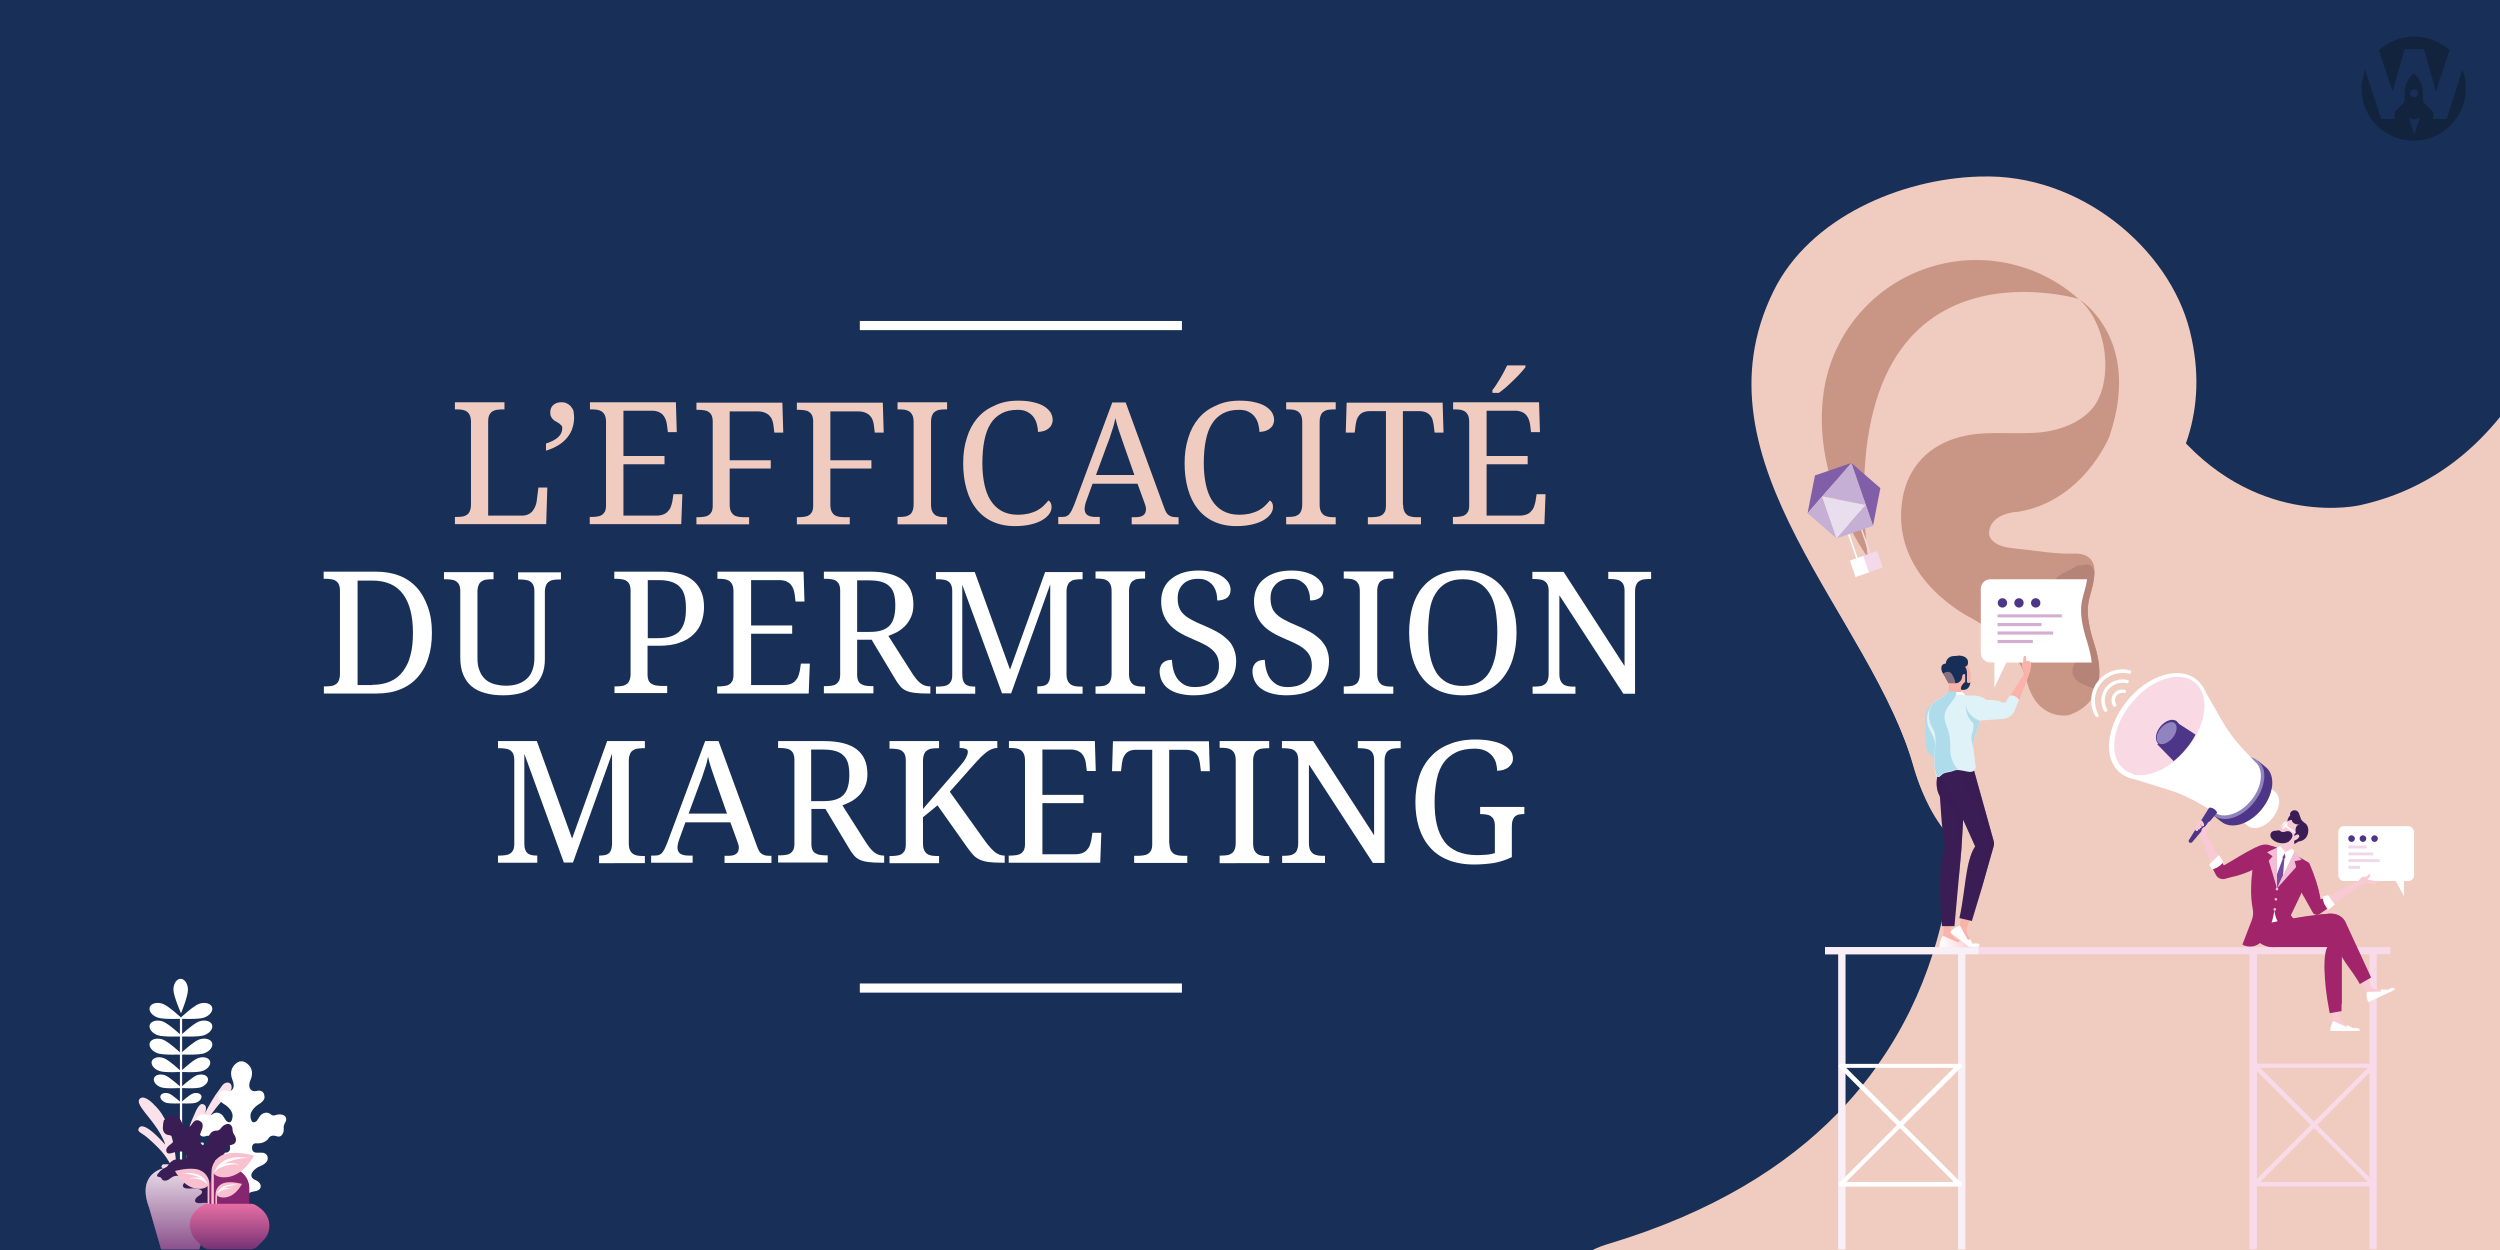 <svg xmlns="http://www.w3.org/2000/svg" xmlns:xlink="http://www.w3.org/1999/xlink" id="Calque_1" x="0px" y="0px" viewBox="0 0 1120 560" style="enable-background:new 0 0 1120 560;" xml:space="preserve">
<rect x="0" y="0" width="1120" height="560" fill="#808080" stroke="none"/>
<style type="text/css">
	.st0{clip-path:url(#SVGID_2_);}
	.st1{fill:#EFCCBF;}
	.st2{fill:#182F57;}
	.st3{fill:#F9B3AB;}
	.st4{enable-background:new    ;}
	.st5{fill:#FFFFFF;}
	.st6{fill:#FBE1EA;}
	.st7{fill:#F3D9E9;}
	.st8{fill:#585BA8;}
	.st9{fill:url(#SVGID_3_);}
	.st10{fill:#3B1D55;}
	.st11{fill:#872571;}
	.st12{fill:#F9C0CF;}
	.st13{fill:url(#SVGID_4_);}
	.st14{fill:#12233D;}
	.st15{fill:#C99585;}
	.st16{fill:#B58378;}
	.st17{fill:#F8DAE8;}
	.st18{fill:#805EA8;}
	.st19{fill:#C6AFD4;}
	.st20{fill:#E9DEEE;}
	.st21{fill:#F8F0F6;}
	.st22{fill:#AEDCEA;}
	.st23{fill:#DFF2F8;}
	.st24{fill:url(#SVGID_5_);}
	.st25{fill:#172F57;}
	.st26{opacity:0.5;fill:#3B1D55;enable-background:new    ;}
	.st27{opacity:0.5;fill:#F9B3AB;enable-background:new    ;}
	.st28{fill:#4D3587;}
	.st29{fill:#D3AED2;}
	.st30{fill:#FACAD4;}
	.st31{fill:#A2246A;}
	.st32{opacity:0.6;fill:#A1246A;enable-background:new    ;}
	.st33{fill:#76499D;}
	.st34{fill:#F2BDD5;}
	.st35{fill:#9084BE;}
	.st36{fill:#F8D9E4;}
	.st37{opacity:0.5;fill:#A2246A;enable-background:new    ;}
	.st38{fill:#EED8E9;}
</style>
<g>
	<g>
		<g>
			<defs>
				<rect id="SVGID_1_" x="-1.1" y="-0.5" width="1122.2" height="561.1"></rect>
			</defs>
			<clipPath id="SVGID_2_">
				<use xlink:href="#SVGID_1_" style="overflow:visible;"></use>
			</clipPath>
			<g class="st0">
				<rect x="570.8" y="22.6" class="st1" width="826.3" height="579.4"></rect>
				<path class="st2" d="M1209.1-19.7l158,11c-7.5,3.1-173.5,70.9-182.1,72.8c-13.7,3-24.2,14-26.5,27.9      c-6.6,40.5-28.6,118.2-101.1,134.3c0,0-44.3,10.6-80.9-30.7c-10.2-11.5-19.9-27.1-27.8-48l-13.8-3.7l-1.9-0.5l-31.6-8.4      l-15.3,61.3l-17.8,71.2l-3.1,12.3c0,0,2.3,6.8,4.7,18.4c0.2,1.1,0.5,2.3,0.7,3.4c0.1,0.3,0.1,0.6,0.2,0.9      c0.5,2.3,0.9,4.8,1.4,7.5c0.1,0.6,0.2,1.1,0.3,1.7c0,0.2,0.1,0.3,0.1,0.5c0.2,1.2,0.4,2.5,0.6,3.7c1.2,8.1,2.2,17.2,2.7,27.1      c0,0.2,0,0.4,0,0.7c0,0.2,0,0.4,0,0.6s0,0.5,0,0.7c0.2,4.7,0.3,9.6,0.3,14.6c0,0.2,0,0.4,0,0.6c0,1.7,0,3.4-0.1,5.1      c-0.1,3.3-0.3,6.7-0.5,10.1c-0.7,10.3-2.1,20.9-4.4,31.7c-0.1,0.4-0.2,0.9-0.3,1.3c-0.4,1.8-0.8,3.6-1.2,5.3      c-0.9,3.5-1.8,7.1-2.9,10.6c-0.3,1.1-0.6,2.1-1,3.2c-5.4,16.9-13.4,33.9-24.8,49.9c-2.2,3.2-4.6,6.3-7.1,9.4      c-2.3,2.8-4.7,5.6-7.2,8.3c-1.1,1.2-2.2,2.3-3.3,3.5c-23.2,23.9-56.1,44.5-102,58.4c-2.7,0.8-5.4,1.7-8.1,3.1H-1.1V-19.7H1209.1      z"></path>
				<path class="st1" d="M885.3,84.6c-0.1,0-0.3,0-0.4,0c-33.9,0.9-73.6,17.8-89.4,49.7c-36.9,74.9,42.9,141.6,61.7,209      c3.4,12.1,15.8,44.7,51.8,45.2c0,0,4.6-0.2,10.8-2.3c17.8-6,30.4-22,32-40.7c0.5-6.3,2.3-17.5,8.3-23.8      c8.5-9.1,10.8-23.2,10.8-30c0-6.5-4.2-20.9-13-29.1c-2.5-2.3-4.4-5-5.6-8.1c-2.4-5.8-3.3-14.5,5.1-24.1      c14.7-17,28.3-43.1,19.3-78.8C967.4,115.8,928.8,83,885.3,84.6z"></path>
				<path class="st1" d="M836.5,250.1c0,0-25-33.6-19-72.3c3.7-24.3,20.4-44.6,43.5-52.9s48.9-3.4,67.3,13l0,0      C928.3,137.9,820.6,105.5,836.5,250.1z"></path>
				<path class="st1" d="M889.2,239.9c0,0,0,5.1,9.6,6.2c0,0,9.1,1.1,16.3,1.9c3.6,0.4,7.3,0.6,11,0.4c2.3-0.1,5.1,0.3,7,2.1      c1.3,1.3,2.1,3.2,2,6.3c0,0.9-0.1,1.8-0.2,2.5c-1.2,9-5.5,10.9,0.2,28.6c1,3.2,1.7,6.1,1.9,8.7c0.5,4.3,0,7.8-1,10.7      c-2.2,6.1-7.1,9.6-12.3,11.2c0,0-13.6,2.8-18.1-14.7c-0.7-2.6-1.6-4.9-2.8-7.2c-4.1-7.8-10.8-13.4-15.5-16.7      c-3.2-2.2-5.5-3.4-5.5-3.4s-34.6-16.4-30.6-49.9c1.7-14,9.7-23.9,22.9-28.4c12.2-4.1,24.9-1.5,37.4-2.7      c8-0.8,17.6-4.2,22.8-10.8c8.7-11.1,6.8-35.6-6-47.1c0.7,0.4,27.6,17.7,13,59.9c0,0-11.3,28-39.7,32.5      C901.7,230.3,889.2,230.8,889.2,239.9z"></path>
				<path class="st3" d="M906.4,296.1c0,0-0.8,0.5-0.7,1c0.1,0.4,0.2,0.5,0.2,0.5s-0.2,0.3-0.1,0.7c0,0-0.2,0.7,0.2,0.9      C906.5,299.3,906.9,296.6,906.4,296.1z"></path>
			</g>
		</g>
	</g>
	<g>
		<g>
			<g>
				<g>
					<path class="st1" d="M203.8,234.8v-3.2h1c0.9,0,1.7-0.1,2.4-0.2c0.8-0.1,1.4-0.4,2-0.8c0.6-0.4,1-0.9,1.3-1.7       c0.3-0.7,0.5-1.7,0.5-2.9V189c0-1.2-0.2-2.2-0.5-2.9c-0.3-0.7-0.8-1.3-1.3-1.7c-0.6-0.4-1.2-0.6-2-0.8       c-0.8-0.1-1.6-0.2-2.4-0.2h-1v-3.2h22.2v3.2h-1c-0.8,0-1.6,0.1-2.4,0.2c-0.8,0.1-1.4,0.4-2,0.7c-0.6,0.4-1,0.9-1.4,1.6       c-0.3,0.7-0.5,1.6-0.5,2.7V231h15.1c1.1,0,2.1-0.2,2.9-0.6s1.5-0.9,2-1.6c0.5-0.7,0.9-1.4,1.2-2.2c0.3-0.8,0.5-1.6,0.6-2.5       l0.7-5.7h4l-0.5,16.4H203.8z"></path>
					<path class="st1" d="M257.2,186.9c0,1.6-0.2,3.2-0.7,4.7c-0.4,1.5-1.2,2.9-2.2,4.2c-1,1.3-2.3,2.5-3.9,3.5       c-1.6,1-3.5,1.9-5.8,2.6v-3.2c2.5-0.8,4.4-1.8,5.5-2.9c1.2-1.1,1.8-2.5,1.8-4c0-0.5-0.1-0.9-0.4-1.2c-0.3-0.3-0.6-0.6-1-0.9       c-0.4-0.3-0.9-0.5-1.3-0.8c-0.5-0.2-0.9-0.5-1.3-0.9c-0.4-0.3-0.8-0.8-1-1.3c-0.3-0.5-0.4-1.2-0.4-1.9c0-1.5,0.5-2.6,1.4-3.4       c1-0.8,2.1-1.2,3.6-1.2c0.8,0,1.5,0.1,2.2,0.4c0.7,0.3,1.3,0.7,1.9,1.3c0.5,0.6,1,1.3,1.3,2.1       C257,184.9,257.2,185.9,257.2,186.9z"></path>
					<path class="st1" d="M279.3,231h14.7c1.2,0,2.3-0.2,3.1-0.5s1.6-0.8,2.1-1.4c0.6-0.6,1-1.2,1.3-2c0.3-0.8,0.5-1.6,0.7-2.4       l0.5-3.3h4l-0.5,13.4h-41v-3.2h1c0.8,0,1.6-0.1,2.4-0.2c0.8-0.1,1.4-0.3,2-0.7c0.6-0.3,1-0.9,1.4-1.5c0.3-0.7,0.5-1.6,0.5-2.7       V189c0-1.2-0.2-2.2-0.5-2.9c-0.3-0.7-0.8-1.3-1.3-1.7c-0.6-0.4-1.2-0.6-2-0.8c-0.8-0.1-1.6-0.2-2.4-0.2h-1v-3.2h38.5l0.4,13.4       h-4l-0.4-3.3c-0.1-0.8-0.3-1.6-0.6-2.4c-0.3-0.8-0.7-1.4-1.2-2c-0.5-0.6-1.2-1-2-1.4c-0.8-0.3-1.8-0.5-2.9-0.5h-12.8v20.3h18.4       v3.7h-18.4V231z"></path>
					<path class="st1" d="M326.9,184.1v22.1h18.4v3.7h-18.4v16.2c0,1.2,0.2,2.2,0.5,2.9c0.3,0.7,0.8,1.3,1.3,1.7s1.2,0.6,2,0.8       c0.8,0.1,1.6,0.2,2.4,0.2h2.5v3.2H312v-3.2h1c0.8,0,1.6-0.1,2.4-0.2c0.8-0.1,1.4-0.3,2-0.7c0.6-0.3,1-0.9,1.4-1.5       c0.3-0.7,0.5-1.6,0.5-2.7v-37.8c0-1.1-0.2-2-0.5-2.7c-0.3-0.7-0.8-1.2-1.4-1.6c-0.6-0.4-1.2-0.6-2-0.7       c-0.8-0.1-1.6-0.2-2.4-0.2h-1v-3.2h38.5l0.4,13.4h-4l-0.4-3.3c-0.1-0.9-0.3-1.7-0.6-2.4c-0.3-0.8-0.7-1.4-1.3-2       c-0.6-0.6-1.3-1-2.1-1.3c-0.8-0.3-1.9-0.5-3.1-0.5H326.9z"></path>
					<path class="st1" d="M372,184.1v22.1h18.4v3.7H372v16.2c0,1.2,0.2,2.2,0.5,2.9c0.3,0.7,0.8,1.3,1.3,1.7s1.2,0.6,2,0.8       c0.8,0.1,1.6,0.2,2.4,0.2h2.5v3.2H357v-3.2h1c0.8,0,1.6-0.1,2.4-0.2c0.8-0.1,1.4-0.3,2-0.7c0.6-0.3,1-0.9,1.4-1.5       c0.3-0.7,0.5-1.6,0.5-2.7v-37.8c0-1.1-0.2-2-0.5-2.7c-0.3-0.7-0.8-1.2-1.4-1.6c-0.6-0.4-1.2-0.6-2-0.7       c-0.8-0.1-1.6-0.2-2.4-0.2h-1v-3.2h38.5l0.4,13.4h-4l-0.4-3.3c-0.1-0.9-0.3-1.7-0.6-2.4c-0.3-0.8-0.7-1.4-1.3-2       c-0.6-0.6-1.3-1-2.1-1.3c-0.8-0.3-1.9-0.5-3.1-0.5H372z"></path>
					<path class="st1" d="M402.1,234.8v-3.2h1c0.9,0,1.7-0.1,2.4-0.2c0.8-0.1,1.4-0.4,2-0.8c0.6-0.4,1-0.9,1.3-1.7       c0.3-0.7,0.5-1.7,0.5-2.9V189c0-1.2-0.2-2.2-0.5-2.9c-0.3-0.7-0.8-1.3-1.3-1.7c-0.6-0.4-1.2-0.6-2-0.8       c-0.8-0.1-1.6-0.2-2.4-0.2h-1v-3.2h22.2v3.2h-1c-0.8,0-1.7,0.1-2.4,0.2c-0.8,0.1-1.4,0.4-2,0.8c-0.6,0.4-1,0.9-1.3,1.7       c-0.3,0.7-0.5,1.7-0.5,2.9v37.1c0,1.2,0.2,2.2,0.5,2.9c0.3,0.7,0.8,1.3,1.3,1.7s1.2,0.6,2,0.8c0.8,0.1,1.6,0.2,2.4,0.2h1v3.2       H402.1z"></path>
					<path class="st1" d="M456.1,179.5c2.6,0,4.9,0.2,6.8,0.7c1.9,0.4,3.5,1,4.8,1.8c1.3,0.8,2.2,1.7,2.9,2.7c0.6,1,1,2.2,1,3.4       c0,0.8-0.2,1.6-0.5,2.2c-0.3,0.7-0.8,1.2-1.4,1.7c-0.6,0.5-1.3,0.8-2.1,1.1c-0.8,0.2-1.7,0.4-2.6,0.4c0-1.2-0.2-2.4-0.5-3.5       c-0.3-1.2-0.8-2.2-1.5-3.2c-0.7-0.9-1.6-1.7-2.8-2.3c-1.1-0.6-2.5-0.9-4.2-0.9c-2.9,0-5.3,0.5-7.3,1.6s-3.7,2.6-4.9,4.6       c-1.3,2-2.2,4.5-2.8,7.5c-0.6,3-0.9,6.4-0.9,10.2c0,3.4,0.3,6.5,0.9,9.4c0.6,2.8,1.5,5.3,2.8,7.3c1.3,2,2.9,3.6,4.9,4.7       c2,1.1,4.4,1.7,7.2,1.7c1.9,0,3.5-0.2,4.9-0.5c1.4-0.4,2.7-0.8,3.8-1.4c1.1-0.6,2.1-1.3,2.9-2.1s1.6-1.6,2.2-2.4       c0.4,0.3,0.8,0.6,1,1.1c0.3,0.5,0.4,1.1,0.4,1.9c0,1-0.3,2-1,3c-0.7,1-1.7,1.9-3,2.7c-1.3,0.8-3,1.5-5.1,2       c-2.1,0.5-4.5,0.8-7.3,0.8c-3.8,0-7.1-0.7-10-2c-2.9-1.3-5.3-3.2-7.3-5.7c-2-2.5-3.4-5.4-4.4-8.9c-1-3.5-1.5-7.3-1.5-11.5       c0-4.1,0.5-7.9,1.6-11.3c1-3.4,2.6-6.4,4.6-8.8c2.1-2.5,4.6-4.4,7.7-5.7C448.5,180.2,452.1,179.5,456.1,179.5z"></path>
					<path class="st1" d="M489.5,216.6l-2.9,8c-0.2,0.6-0.4,1.2-0.5,1.8c-0.1,0.6-0.2,1.1-0.2,1.5c0,1.3,0.4,2.2,1.2,2.8       c0.8,0.6,2.1,0.9,3.8,0.9h1.8v3.2h-18.6v-3.2h1.5c0.7,0,1.4-0.1,1.9-0.2c0.5-0.2,1-0.5,1.4-0.9c0.4-0.4,0.8-1.1,1.2-1.8       c0.4-0.8,0.8-1.8,1.3-3l16.9-45.4h6l17.3,47.3c0.3,0.8,0.6,1.5,0.9,2s0.7,0.9,1.1,1.2c0.4,0.3,0.9,0.5,1.5,0.7       c0.5,0.1,1.2,0.2,1.9,0.2h1v3.2h-21v-3.2h1.8c3.1,0,4.6-1.2,4.6-3.7c0-0.4-0.1-0.9-0.2-1.3s-0.3-1-0.5-1.5l-3.1-8.5H489.5z        M503.5,199.4c-0.8-2.3-1.5-4.4-2.2-6.4c-0.7-2-1.2-3.9-1.6-5.7c-0.2,0.9-0.4,1.8-0.6,2.7c-0.2,0.9-0.5,1.7-0.8,2.6       c-0.3,0.9-0.6,1.8-0.9,2.8c-0.3,1-0.7,2.1-1.2,3.3l-5.2,14.1h17.2L503.5,199.4z"></path>
					<path class="st1" d="M555.3,179.5c2.6,0,4.9,0.2,6.8,0.7c1.9,0.4,3.5,1,4.8,1.8c1.3,0.8,2.2,1.7,2.9,2.7c0.6,1,1,2.2,1,3.4       c0,0.8-0.2,1.6-0.5,2.2c-0.3,0.7-0.8,1.2-1.4,1.7c-0.6,0.5-1.3,0.8-2.1,1.1c-0.8,0.2-1.7,0.4-2.6,0.4c0-1.2-0.2-2.4-0.5-3.5       c-0.3-1.2-0.8-2.2-1.5-3.2c-0.7-0.9-1.6-1.7-2.8-2.3c-1.1-0.6-2.5-0.9-4.2-0.9c-2.9,0-5.3,0.5-7.3,1.6s-3.7,2.6-4.9,4.6       c-1.3,2-2.2,4.5-2.8,7.5c-0.6,3-0.9,6.4-0.9,10.2c0,3.4,0.3,6.5,0.9,9.4c0.6,2.8,1.5,5.3,2.8,7.3c1.3,2,2.9,3.6,4.9,4.7       c2,1.1,4.4,1.7,7.2,1.7c1.9,0,3.5-0.2,4.9-0.5c1.4-0.4,2.7-0.8,3.8-1.4c1.1-0.6,2.1-1.3,2.9-2.1s1.6-1.6,2.2-2.4       c0.4,0.3,0.8,0.6,1,1.1c0.3,0.5,0.4,1.1,0.4,1.9c0,1-0.3,2-1,3c-0.7,1-1.7,1.9-3,2.7c-1.3,0.8-3,1.5-5.1,2       c-2.1,0.5-4.5,0.8-7.3,0.8c-3.8,0-7.1-0.7-10-2c-2.9-1.3-5.3-3.2-7.3-5.7c-2-2.5-3.4-5.4-4.4-8.9c-1-3.5-1.5-7.3-1.5-11.5       c0-4.1,0.5-7.9,1.6-11.3c1-3.4,2.6-6.4,4.6-8.8c2.1-2.5,4.6-4.4,7.7-5.7C547.7,180.2,551.3,179.5,555.3,179.5z"></path>
					<path class="st1" d="M576.2,234.8v-3.2h1c0.9,0,1.7-0.1,2.4-0.2c0.8-0.1,1.4-0.4,2-0.8c0.6-0.4,1-0.9,1.3-1.7       c0.3-0.7,0.5-1.7,0.5-2.9V189c0-1.2-0.2-2.2-0.5-2.9c-0.3-0.7-0.8-1.3-1.3-1.7c-0.6-0.4-1.2-0.6-2-0.8       c-0.8-0.1-1.6-0.2-2.4-0.2h-1v-3.2h22.2v3.2h-1c-0.8,0-1.7,0.1-2.4,0.2c-0.8,0.1-1.4,0.4-2,0.8c-0.6,0.4-1,0.9-1.3,1.7       c-0.3,0.7-0.5,1.7-0.5,2.9v37.1c0,1.2,0.2,2.2,0.5,2.9c0.3,0.7,0.8,1.3,1.3,1.7s1.2,0.6,2,0.8s1.6,0.2,2.4,0.2h1v3.2H576.2z"></path>
					<path class="st1" d="M628.6,226.1c0,1.2,0.2,2.2,0.5,2.9c0.3,0.7,0.8,1.3,1.3,1.7s1.2,0.6,2,0.8s1.6,0.2,2.4,0.2h1.8v3.2h-23.8       v-3.2h1.8c0.8,0,1.6-0.1,2.4-0.2c0.8-0.1,1.4-0.3,2-0.7c0.6-0.3,1-0.9,1.4-1.5c0.3-0.7,0.5-1.6,0.5-2.7v-42.4h-7.3       c-1.1,0-2.1,0.2-2.8,0.5c-0.8,0.3-1.4,0.8-1.9,1.4c-0.5,0.6-0.8,1.2-1.1,2c-0.2,0.8-0.4,1.6-0.5,2.4l-0.4,3.3h-4l0.4-13.4h43       l0.4,13.4h-4l-0.4-3.3c-0.1-0.8-0.3-1.6-0.5-2.4c-0.2-0.8-0.6-1.4-1.1-2c-0.5-0.6-1.1-1-1.9-1.4c-0.8-0.3-1.7-0.5-2.9-0.5h-7.4       V226.1z"></path>
					<path class="st1" d="M666,231h14.7c1.2,0,2.3-0.2,3.1-0.5c0.9-0.3,1.6-0.8,2.1-1.4c0.6-0.6,1-1.2,1.3-2       c0.3-0.8,0.5-1.6,0.7-2.4l0.5-3.3h4l-0.5,13.4h-41v-3.2h1c0.8,0,1.6-0.1,2.4-0.2c0.8-0.1,1.4-0.3,2-0.7c0.6-0.3,1-0.9,1.4-1.5       c0.3-0.7,0.5-1.6,0.5-2.7V189c0-1.2-0.2-2.2-0.5-2.9c-0.3-0.7-0.8-1.3-1.3-1.7c-0.6-0.4-1.2-0.6-2-0.8       c-0.8-0.1-1.6-0.2-2.4-0.2h-1v-3.2h38.5l0.4,13.4h-4l-0.4-3.3c-0.1-0.8-0.3-1.6-0.6-2.4c-0.3-0.8-0.7-1.4-1.2-2s-1.2-1-2-1.4       c-0.8-0.3-1.8-0.5-2.9-0.5H666v20.3h18.4v3.7H666V231z M668.5,174.9c0.6-0.7,1.2-1.6,1.8-2.5c0.6-0.9,1.2-1.9,1.8-2.9       c0.6-1,1.1-2,1.7-3c0.5-1,1-1.9,1.4-2.8h8.2v0.8c-0.5,0.7-1.2,1.5-2.1,2.5c-0.9,1-1.9,2.1-3.1,3.2c-1.1,1.1-2.3,2.2-3.4,3.2       c-1.2,1-2.3,1.9-3.3,2.6h-2.9V174.9z"></path>
				</g>
				<g class="st4">
					<path class="st5" d="M193.5,283.4c0,4.2-0.5,8-1.6,11.3c-1,3.4-2.6,6.2-4.7,8.6c-2.1,2.4-4.6,4.2-7.8,5.5       c-3.1,1.3-6.7,1.9-10.9,1.9h-23.4v-3.2h1c0.9,0,1.7-0.1,2.4-0.2c0.8-0.1,1.4-0.4,2-0.8c0.6-0.4,1-0.9,1.3-1.7       c0.3-0.7,0.5-1.7,0.5-2.9v-37.4c0-1.1-0.2-2-0.5-2.7c-0.3-0.7-0.8-1.2-1.4-1.6c-0.6-0.4-1.2-0.6-2-0.7       c-0.8-0.1-1.6-0.2-2.4-0.2h-1v-3.2h23.4c3.9,0,7.4,0.6,10.5,1.8c3.1,1.2,5.7,3,7.8,5.3s3.7,5.2,4.9,8.5       C192.9,275.2,193.5,279,193.5,283.4z M166.8,306.8c3,0,5.7-0.5,8-1.5c2.3-1,4.2-2.5,5.7-4.5c1.5-2,2.7-4.4,3.4-7.3       c0.8-2.9,1.1-6.3,1.1-10c0-7.6-1.5-13.4-4.5-17.4s-7.6-6-13.6-6h-6.7v46.8H166.8z"></path>
					<path class="st5" d="M225.5,311.5c-3,0-5.7-0.3-8.1-1c-2.4-0.6-4.4-1.6-6.1-3c-1.7-1.4-2.9-3.2-3.8-5.3       c-0.9-2.2-1.3-4.8-1.3-7.9v-29.6c0-1.1-0.2-2-0.5-2.7c-0.3-0.7-0.8-1.2-1.4-1.6c-0.6-0.4-1.2-0.6-2-0.7s-1.6-0.2-2.4-0.2h-1       v-3.2h22.2v3.2h-1c-0.8,0-1.7,0.1-2.4,0.2c-0.8,0.1-1.4,0.4-2,0.8c-0.6,0.4-1,0.9-1.3,1.7c-0.3,0.7-0.5,1.7-0.5,2.9v29.8       c0,2.2,0.3,4.1,1,5.7c0.6,1.6,1.5,2.8,2.6,3.8c1.1,1,2.5,1.7,4,2.1c1.6,0.4,3.3,0.7,5.1,0.7c2.2,0,4.1-0.3,5.7-0.9       c1.6-0.6,2.9-1.4,4-2.5c1.1-1.1,1.8-2.3,2.3-3.8c0.5-1.5,0.8-3.1,0.8-4.8v-30.4c0-1.1-0.2-2-0.5-2.7s-0.8-1.2-1.4-1.6       c-0.6-0.4-1.2-0.6-2-0.7c-0.8-0.1-1.6-0.2-2.4-0.2h-1v-3.2h19.2v3.2h-1c-0.8,0-1.7,0.1-2.4,0.2c-0.8,0.1-1.4,0.4-2,0.8       c-0.6,0.4-1,0.9-1.3,1.7c-0.3,0.7-0.5,1.7-0.5,2.9v30.2c0,2.5-0.4,4.8-1.2,6.8c-0.8,2-2,3.7-3.6,5.1c-1.6,1.4-3.5,2.5-5.9,3.2       C231.2,311.1,228.5,311.5,225.5,311.5z"></path>
					<path class="st5" d="M275.3,310.7v-3.2h1c0.9,0,1.7-0.1,2.4-0.2c0.8-0.1,1.4-0.4,2-0.8c0.6-0.4,1-0.9,1.3-1.7       c0.3-0.7,0.5-1.7,0.5-2.9v-37.4c0-1.1-0.2-2-0.5-2.7c-0.3-0.7-0.8-1.2-1.4-1.6c-0.6-0.4-1.2-0.6-2-0.7       c-0.8-0.1-1.6-0.2-2.4-0.2h-1v-3.2h21.4c3.2,0,6,0.4,8.4,1.1c2.4,0.7,4.3,1.8,5.9,3.2c1.5,1.4,2.7,3.1,3.4,5       c0.8,2,1.1,4.2,1.1,6.7c0,2.3-0.4,4.4-1.1,6.5s-1.9,3.9-3.5,5.5s-3.7,2.9-6.3,3.8c-2.6,1-5.8,1.4-9.6,1.4h-4.8v12.9       c0,1.1,0.2,2,0.5,2.7c0.3,0.7,0.8,1.2,1.4,1.5c0.6,0.3,1.2,0.6,2,0.7c0.8,0.1,1.6,0.2,2.4,0.2h2.5v3.2H275.3z M290.3,285.9h4.1       c2.3,0,4.3-0.2,5.9-0.7c1.6-0.5,3-1.3,4-2.3c1-1.1,1.8-2.5,2.3-4.2s0.7-3.8,0.7-6.2c0-2.1-0.2-4-0.6-5.6       c-0.4-1.6-1.1-2.9-2.1-3.9c-0.9-1-2.2-1.8-3.7-2.3c-1.5-0.5-3.3-0.8-5.5-0.8h-5.2V285.9z"></path>
					<path class="st5" d="M336.4,306.9h14.7c1.2,0,2.3-0.2,3.1-0.5s1.6-0.8,2.1-1.4c0.6-0.6,1-1.2,1.3-2c0.3-0.8,0.5-1.6,0.7-2.4       l0.5-3.3h4l-0.5,13.4h-41v-3.2h1c0.8,0,1.6-0.1,2.4-0.2c0.8-0.1,1.4-0.3,2-0.7c0.6-0.3,1-0.9,1.4-1.5c0.3-0.7,0.5-1.6,0.5-2.7       v-37.5c0-1.2-0.2-2.2-0.5-2.9c-0.3-0.7-0.8-1.3-1.3-1.7c-0.6-0.4-1.2-0.6-2-0.8c-0.8-0.1-1.6-0.2-2.4-0.2h-1v-3.2H360l0.4,13.4       h-4l-0.4-3.3c-0.1-0.8-0.3-1.6-0.6-2.4c-0.3-0.8-0.7-1.4-1.2-2c-0.5-0.6-1.2-1-2-1.4c-0.8-0.3-1.8-0.5-2.9-0.5h-12.8v20.3h18.4       v3.7h-18.4V306.9z"></path>
					<path class="st5" d="M408.5,301.4c1.3,2,2.5,3.6,3.8,4.6s2.6,1.5,4.3,1.5h0.2v3.2h-1.1c-2.4,0-4.3-0.1-5.9-0.3s-2.8-0.5-3.9-1       c-1.1-0.5-2-1.2-2.7-2.1c-0.8-0.9-1.6-2.1-2.4-3.5l-10.3-17.2H384v15.7c0,1.1,0.2,2,0.5,2.7c0.3,0.7,0.8,1.2,1.4,1.5       c0.6,0.3,1.2,0.6,2,0.7c0.8,0.1,1.6,0.2,2.4,0.2h1v3.2h-22.2v-3.2h1c0.8,0,1.6-0.1,2.4-0.2c0.8-0.1,1.4-0.3,2-0.7       c0.6-0.3,1-0.9,1.4-1.5c0.3-0.7,0.5-1.6,0.5-2.7v-37.8c0-1.1-0.2-2-0.5-2.7c-0.3-0.7-0.8-1.2-1.4-1.6c-0.6-0.4-1.2-0.6-2-0.7       c-0.8-0.1-1.6-0.2-2.4-0.2h-1v-3.2h20.5c6.6,0,11.5,1.2,14.8,3.7c3.2,2.5,4.8,6.1,4.8,11.1c0,2-0.3,3.8-1,5.4       c-0.7,1.5-1.5,2.9-2.6,4c-1.1,1.1-2.3,2.1-3.6,2.8c-1.3,0.7-2.7,1.3-4,1.8L408.5,301.4z M384,283.1h5.4c2.2,0,4.1-0.2,5.6-0.7       c1.5-0.5,2.7-1.2,3.6-2.2c0.9-1,1.5-2.2,1.9-3.7c0.4-1.5,0.6-3.2,0.6-5.2c0-2-0.2-3.8-0.6-5.2c-0.4-1.4-1.1-2.6-2.1-3.5       c-0.9-0.9-2.2-1.6-3.7-2c-1.5-0.4-3.3-0.6-5.5-0.6H384V283.1z"></path>
					<path class="st5" d="M464.7,310.7v-3.2h0.3c0.8,0,1.6-0.1,2.2-0.2c0.7-0.1,1.2-0.3,1.7-0.7c0.5-0.3,0.8-0.8,1.1-1.5       c0.3-0.6,0.4-1.5,0.5-2.5v-40.8l-17.5,48.8h-4.1L431.1,262v40c0,1.2,0.1,2.2,0.4,2.9c0.2,0.7,0.6,1.3,1.1,1.7s1.1,0.6,1.8,0.8       c0.7,0.1,1.4,0.2,2.3,0.2h0.2v3.2h-17.6v-3.2h1c0.8,0,1.6-0.1,2.4-0.2c0.8-0.1,1.4-0.3,2-0.7c0.6-0.3,1-0.9,1.4-1.5       c0.3-0.7,0.5-1.6,0.5-2.7v-37.8c0-1.1-0.2-2-0.5-2.7c-0.3-0.7-0.8-1.2-1.4-1.6c-0.6-0.4-1.2-0.6-2-0.7       c-0.8-0.1-1.6-0.2-2.4-0.2h-1v-3.2h17.4l15.8,43.7l15.7-43.7H485v3.2h-1c-0.9,0-1.7,0.1-2.4,0.2c-0.8,0.1-1.4,0.4-2,0.8       c-0.6,0.4-1,0.9-1.3,1.7c-0.3,0.7-0.5,1.7-0.5,2.9V302c0,1.2,0.2,2.2,0.5,2.9c0.3,0.7,0.8,1.3,1.3,1.7c0.6,0.4,1.2,0.6,2,0.8       c0.8,0.1,1.6,0.2,2.4,0.2h1v3.2H464.7z"></path>
					<path class="st5" d="M490.8,310.7v-3.2h1c0.9,0,1.7-0.1,2.4-0.2c0.8-0.1,1.4-0.4,2-0.8c0.6-0.4,1-0.9,1.3-1.7       c0.3-0.7,0.5-1.7,0.5-2.9v-37.1c0-1.2-0.2-2.2-0.5-2.9c-0.3-0.7-0.8-1.3-1.3-1.7c-0.6-0.4-1.2-0.6-2-0.8       c-0.8-0.1-1.6-0.2-2.4-0.2h-1v-3.2H513v3.2h-1c-0.8,0-1.7,0.1-2.4,0.2c-0.8,0.1-1.4,0.4-2,0.8c-0.6,0.4-1,0.9-1.3,1.7       c-0.3,0.7-0.5,1.7-0.5,2.9V302c0,1.2,0.2,2.2,0.5,2.9c0.3,0.7,0.8,1.3,1.3,1.7s1.2,0.6,2,0.8c0.8,0.1,1.6,0.2,2.4,0.2h1v3.2       H490.8z"></path>
					<path class="st5" d="M534.8,311.5c-2.5,0-4.7-0.3-6.6-0.8c-1.9-0.5-3.5-1.2-4.8-2.2c-1.3-0.9-2.2-2.1-2.9-3.4       c-0.6-1.3-1-2.8-1-4.4c0-1.5,0.5-2.8,1.4-3.7c1-0.9,2.3-1.4,4.1-1.4c0.1,1.6,0.3,3.1,0.7,4.6c0.4,1.5,1,2.8,1.8,3.9       c0.8,1.1,1.9,2,3.1,2.7c1.3,0.7,2.8,1,4.6,1c3.4,0,6.1-0.8,8-2.5c1.9-1.7,2.9-4,2.9-7.1c0-1.4-0.2-2.6-0.6-3.7       c-0.4-1.1-1.1-2.1-2-3c-0.9-0.9-2.1-1.8-3.6-2.6c-1.5-0.8-3.4-1.7-5.6-2.6c-2.4-1-4.4-2-6.2-3.1c-1.8-1.1-3.2-2.3-4.4-3.7       c-1.2-1.4-2-2.9-2.6-4.5c-0.6-1.7-0.9-3.5-0.9-5.6c0-2.2,0.4-4.1,1.2-5.9c0.8-1.7,2-3.2,3.5-4.3c1.5-1.2,3.3-2.1,5.3-2.7       c2-0.6,4.3-0.9,6.7-0.9c2.3,0,4.3,0.2,6.1,0.7c1.8,0.5,3.3,1.1,4.5,1.9c1.2,0.8,2.1,1.7,2.8,2.7c0.6,1,1,2.1,1,3.2       c0,1.6-0.5,2.9-1.6,3.7s-2.5,1.2-4.4,1.2c0-1.2-0.1-2.4-0.4-3.5c-0.3-1.2-0.8-2.2-1.4-3.1c-0.7-0.9-1.6-1.6-2.6-2.2       c-1.1-0.6-2.4-0.9-4.1-0.9c-1.5,0-2.8,0.2-3.9,0.6c-1.2,0.4-2.1,1-2.9,1.8c-0.8,0.8-1.4,1.7-1.8,2.7s-0.6,2.3-0.6,3.6       c0,1.5,0.2,2.9,0.6,4c0.4,1.2,1.1,2.2,2,3.1c0.9,0.9,2.2,1.8,3.7,2.6c1.5,0.8,3.4,1.7,5.6,2.6c2.2,0.9,4.2,1.9,6,2.9       c1.8,1,3.2,2.2,4.5,3.4s2.2,2.7,2.8,4.2c0.6,1.6,1,3.3,1,5.3c0,2.4-0.4,4.6-1.3,6.5c-0.9,1.9-2.1,3.5-3.8,4.8       c-1.6,1.3-3.6,2.3-5.9,3S537.7,311.5,534.8,311.5z"></path>
					<path class="st5" d="M576.4,311.5c-2.5,0-4.7-0.3-6.6-0.8c-1.9-0.5-3.5-1.2-4.8-2.2c-1.3-0.9-2.2-2.1-2.9-3.4       c-0.6-1.3-1-2.8-1-4.4c0-1.5,0.5-2.8,1.4-3.7s2.3-1.4,4.1-1.4c0.1,1.6,0.3,3.1,0.7,4.6c0.4,1.5,1,2.8,1.8,3.9       c0.8,1.1,1.9,2,3.1,2.7c1.3,0.7,2.8,1,4.6,1c3.4,0,6.1-0.8,8-2.5c1.9-1.7,2.9-4,2.9-7.1c0-1.4-0.2-2.6-0.6-3.7       c-0.4-1.1-1.1-2.1-2-3c-0.9-0.9-2.1-1.8-3.6-2.6c-1.5-0.8-3.4-1.7-5.6-2.6c-2.4-1-4.4-2-6.2-3.1c-1.8-1.1-3.2-2.3-4.4-3.7       s-2-2.9-2.6-4.5c-0.6-1.7-0.9-3.5-0.9-5.6c0-2.2,0.4-4.1,1.2-5.9c0.8-1.7,2-3.2,3.5-4.3c1.5-1.2,3.3-2.1,5.3-2.7       c2-0.6,4.3-0.9,6.7-0.9c2.3,0,4.3,0.2,6.1,0.7c1.8,0.5,3.3,1.1,4.5,1.9c1.2,0.8,2.1,1.7,2.8,2.7c0.6,1,1,2.1,1,3.2       c0,1.6-0.5,2.9-1.6,3.7c-1.1,0.8-2.5,1.2-4.4,1.2c0-1.2-0.1-2.4-0.4-3.5s-0.8-2.2-1.4-3.1c-0.7-0.9-1.6-1.6-2.6-2.2       s-2.4-0.9-4.1-0.9c-1.5,0-2.8,0.2-3.9,0.6c-1.2,0.4-2.1,1-2.9,1.8c-0.8,0.8-1.4,1.7-1.8,2.7s-0.6,2.3-0.6,3.6       c0,1.5,0.2,2.9,0.6,4c0.4,1.2,1.1,2.2,2,3.1c0.9,0.9,2.2,1.8,3.7,2.6c1.5,0.8,3.4,1.7,5.6,2.6c2.2,0.9,4.2,1.9,6,2.9       c1.8,1,3.2,2.2,4.5,3.4c1.2,1.3,2.2,2.7,2.8,4.2c0.6,1.6,1,3.3,1,5.3c0,2.4-0.4,4.6-1.3,6.5c-0.9,1.9-2.1,3.5-3.8,4.8       c-1.6,1.3-3.6,2.3-5.9,3S579.2,311.5,576.4,311.5z"></path>
					<path class="st5" d="M602,310.7v-3.2h1c0.9,0,1.7-0.1,2.4-0.2c0.8-0.1,1.4-0.4,2-0.8s1-0.9,1.3-1.7c0.3-0.7,0.5-1.7,0.5-2.9       v-37.1c0-1.2-0.2-2.2-0.5-2.9c-0.3-0.7-0.8-1.3-1.3-1.7c-0.6-0.4-1.2-0.6-2-0.8c-0.8-0.1-1.6-0.2-2.4-0.2h-1v-3.2h22.2v3.2h-1       c-0.8,0-1.7,0.1-2.4,0.2c-0.8,0.1-1.4,0.4-2,0.8c-0.6,0.4-1,0.9-1.3,1.7c-0.3,0.7-0.5,1.7-0.5,2.9V302c0,1.2,0.2,2.2,0.5,2.9       c0.3,0.7,0.8,1.3,1.3,1.7s1.2,0.6,2,0.8c0.8,0.1,1.6,0.2,2.4,0.2h1v3.2H602z"></path>
					<path class="st5" d="M679.4,283.4c0,4.2-0.5,8-1.6,11.5c-1,3.5-2.6,6.4-4.6,8.9c-2,2.5-4.6,4.4-7.5,5.7c-3,1.3-6.4,2-10.3,2       c-4.1,0-7.6-0.7-10.6-2c-3-1.3-5.5-3.2-7.5-5.7c-2-2.5-3.5-5.4-4.5-8.9c-1-3.5-1.5-7.3-1.5-11.5c0-4.2,0.5-8.1,1.5-11.5       c1-3.4,2.5-6.4,4.5-8.8c2-2.4,4.5-4.3,7.5-5.6s6.6-2,10.6-2c3.9,0,7.3,0.7,10.2,2s5.5,3.2,7.5,5.7c2,2.4,3.6,5.4,4.6,8.8       C678.9,275.3,679.4,279.1,679.4,283.4z M639.8,283.4c0,3.8,0.3,7.2,0.8,10.1c0.6,3,1.5,5.5,2.7,7.5c1.2,2.1,2.9,3.6,4.8,4.7       c2,1.1,4.4,1.6,7.2,1.6c2.8,0,5.2-0.5,7.2-1.6c2-1.1,3.6-2.6,4.8-4.7c1.2-2.1,2.1-4.6,2.7-7.5c0.5-3,0.8-6.3,0.8-10.1       c0-3.8-0.3-7.2-0.8-10.1c-0.5-3-1.4-5.5-2.7-7.5s-2.8-3.6-4.8-4.7c-2-1.1-4.3-1.6-7.2-1.6c-2.8,0-5.2,0.5-7.2,1.6       c-2,1.1-3.6,2.6-4.9,4.7c-1.3,2-2.2,4.5-2.7,7.5C640.1,276.2,639.8,279.6,639.8,283.4z"></path>
					<path class="st5" d="M727.2,310.7l-28.6-44V302c0,1.2,0.2,2.2,0.5,2.9c0.3,0.7,0.8,1.3,1.3,1.7s1.2,0.6,2,0.8s1.6,0.2,2.4,0.2       h1v3.2h-19.2v-3.2h1c0.9,0,1.7-0.1,2.4-0.2c0.8-0.1,1.4-0.4,2-0.8s1-0.9,1.3-1.7c0.3-0.7,0.5-1.7,0.5-2.9v-37.4       c0-1.1-0.2-2-0.5-2.7s-0.8-1.2-1.4-1.6s-1.2-0.6-2-0.7c-0.8-0.1-1.6-0.2-2.4-0.2h-1v-3.2h14l27.3,42.2v-33.8       c0-1.1-0.2-2-0.5-2.7c-0.3-0.7-0.8-1.2-1.4-1.6c-0.6-0.4-1.2-0.6-2-0.7c-0.8-0.1-1.6-0.2-2.4-0.2h-1v-3.2h19.2v3.2h-1       c-0.9,0-1.7,0.1-2.4,0.2c-0.8,0.1-1.4,0.4-2,0.8c-0.6,0.4-1,0.9-1.3,1.7c-0.3,0.7-0.5,1.7-0.5,2.9v45.8H727.2z"></path>
				</g>
				<g class="st4">
					<path class="st5" d="M268.4,386.5v-3.2h0.3c0.8,0,1.6-0.1,2.2-0.2c0.7-0.1,1.2-0.3,1.7-0.7c0.5-0.3,0.8-0.8,1.1-1.5       c0.3-0.6,0.4-1.5,0.5-2.5v-40.8l-17.5,48.8h-4.1l-17.7-48.7v40c0,1.2,0.1,2.2,0.4,2.9c0.2,0.7,0.6,1.3,1.1,1.7s1.1,0.6,1.8,0.8       c0.7,0.1,1.4,0.2,2.3,0.2h0.2v3.2h-17.6v-3.2h1c0.8,0,1.6-0.1,2.4-0.2c0.8-0.1,1.4-0.3,2-0.7c0.6-0.3,1-0.9,1.4-1.5       c0.3-0.7,0.5-1.6,0.5-2.7v-37.8c0-1.1-0.2-2-0.5-2.7c-0.3-0.7-0.8-1.2-1.4-1.6c-0.6-0.4-1.2-0.6-2-0.7       c-0.8-0.1-1.6-0.2-2.4-0.2h-1V332h17.4l15.8,43.7l15.7-43.7h16.9v3.2h-1c-0.9,0-1.7,0.1-2.4,0.2c-0.8,0.1-1.4,0.4-2,0.8       c-0.6,0.4-1,0.9-1.3,1.7c-0.3,0.7-0.5,1.7-0.5,2.9v37.1c0,1.2,0.2,2.2,0.5,2.9c0.3,0.7,0.8,1.3,1.3,1.7c0.6,0.4,1.2,0.6,2,0.8       c0.8,0.1,1.6,0.2,2.4,0.2h1v3.2H268.4z"></path>
					<path class="st5" d="M307.1,368.3l-2.9,8c-0.2,0.6-0.4,1.2-0.5,1.8c-0.1,0.6-0.2,1.1-0.2,1.5c0,1.3,0.4,2.2,1.2,2.8       c0.8,0.6,2.1,0.9,3.8,0.9h1.8v3.2h-18.6v-3.2h1.5c0.7,0,1.4-0.1,1.9-0.2c0.5-0.2,1-0.5,1.4-0.9c0.4-0.4,0.8-1.1,1.2-1.8       c0.4-0.8,0.8-1.8,1.3-3l16.9-45.4h6l17.3,47.3c0.3,0.8,0.6,1.5,0.9,2s0.7,0.9,1.1,1.2c0.4,0.3,0.9,0.5,1.5,0.7       c0.5,0.1,1.2,0.2,1.9,0.2h1v3.2h-21v-3.2h1.8c3.1,0,4.6-1.2,4.6-3.7c0-0.4-0.1-0.9-0.2-1.3s-0.3-1-0.5-1.5l-3.1-8.5H307.1z        M321,351.1c-0.8-2.3-1.5-4.4-2.2-6.4c-0.7-2-1.2-3.9-1.6-5.7c-0.2,0.9-0.4,1.8-0.6,2.7c-0.2,0.9-0.5,1.7-0.8,2.6       c-0.3,0.9-0.6,1.8-0.9,2.8c-0.3,1-0.7,2.1-1.2,3.3l-5.2,14.1h17.2L321,351.1z"></path>
					<path class="st5" d="M387.8,377.2c1.3,2,2.5,3.6,3.8,4.6s2.6,1.5,4.3,1.5h0.2v3.2H395c-2.4,0-4.3-0.1-5.9-0.3s-2.8-0.5-3.9-1       c-1.1-0.5-2-1.2-2.7-2.1c-0.8-0.9-1.6-2.1-2.4-3.5l-10.3-17.2h-6.3v15.7c0,1.1,0.2,2,0.5,2.7c0.3,0.7,0.8,1.2,1.4,1.5       c0.6,0.3,1.2,0.6,2,0.7c0.8,0.1,1.6,0.2,2.4,0.2h1v3.2h-22.2v-3.2h1c0.8,0,1.6-0.1,2.4-0.2c0.8-0.1,1.4-0.3,2-0.7       c0.6-0.3,1-0.9,1.4-1.5c0.3-0.7,0.5-1.6,0.5-2.7v-37.8c0-1.1-0.2-2-0.5-2.7c-0.3-0.7-0.8-1.2-1.4-1.6c-0.6-0.4-1.2-0.6-2-0.7       c-0.8-0.1-1.6-0.2-2.4-0.2h-1V332H369c6.6,0,11.5,1.2,14.8,3.7c3.2,2.5,4.8,6.1,4.8,11.1c0,2-0.3,3.8-1,5.4       c-0.7,1.5-1.5,2.9-2.6,4c-1.1,1.1-2.3,2.1-3.6,2.8c-1.3,0.7-2.7,1.3-4,1.8L387.8,377.2z M363.4,358.9h5.4       c2.2,0,4.1-0.2,5.6-0.7c1.5-0.5,2.7-1.2,3.6-2.2c0.9-1,1.5-2.2,1.9-3.7c0.4-1.5,0.6-3.2,0.6-5.2c0-2-0.2-3.8-0.6-5.2       c-0.4-1.4-1.1-2.6-2.1-3.5c-0.9-0.9-2.2-1.6-3.7-2c-1.5-0.4-3.3-0.6-5.5-0.6h-5.2V358.9z"></path>
					<path class="st5" d="M429.3,344.1c0.8-0.9,1.5-1.8,2.1-2.5c0.5-0.7,1-1.4,1.3-2c0.3-0.6,0.5-1.1,0.7-1.6       c0.1-0.4,0.2-0.9,0.2-1.2c0-0.6-0.3-1.1-0.9-1.3c-0.6-0.2-1.6-0.4-2.8-0.4V332h16.9v3.1c-0.9,0-1.7,0.2-2.5,0.5       c-0.8,0.3-1.6,0.8-2.4,1.4c-0.8,0.6-1.6,1.4-2.5,2.2c-0.9,0.9-1.8,1.9-2.8,3l-11.1,12.5l16.1,22.5c1.5,2,2.9,3.5,4.2,4.6       c1.4,1,2.7,1.5,4.2,1.5h0.1v3.2h-0.8c-2.6,0-4.7-0.1-6.3-0.3c-1.6-0.2-3-0.6-4.1-1.1c-1.1-0.5-2.1-1.2-2.9-2.1       c-0.8-0.9-1.7-2-2.7-3.4L420,360.8l-6.5,5.3v11.8c0,1.2,0.2,2.2,0.5,2.9c0.3,0.7,0.8,1.3,1.3,1.7s1.2,0.6,2,0.8       c0.8,0.1,1.6,0.2,2.4,0.2h1v3.2h-22.2v-3.2h1c0.8,0,1.6-0.1,2.4-0.2c0.8-0.1,1.4-0.3,2-0.7c0.6-0.3,1-0.9,1.4-1.5       c0.3-0.7,0.5-1.6,0.5-2.7v-37.8c0-1.1-0.2-2-0.5-2.7c-0.3-0.7-0.8-1.2-1.4-1.6c-0.6-0.4-1.2-0.6-2-0.7       c-0.8-0.1-1.6-0.2-2.4-0.2h-1V332h22.2v3.2h-1c-0.8,0-1.7,0.1-2.4,0.2c-0.8,0.1-1.4,0.4-2,0.8c-0.6,0.4-1,0.9-1.3,1.7       c-0.3,0.7-0.5,1.7-0.5,2.9v21.6L429.3,344.1z"></path>
					<path class="st5" d="M467,382.7h14.7c1.2,0,2.3-0.2,3.1-0.5s1.6-0.8,2.1-1.4c0.6-0.6,1-1.2,1.3-2c0.3-0.8,0.5-1.6,0.7-2.4       l0.5-3.3h4l-0.5,13.4h-41v-3.2h1c0.8,0,1.6-0.1,2.4-0.2c0.8-0.1,1.4-0.3,2-0.7c0.6-0.3,1-0.9,1.4-1.5c0.3-0.7,0.5-1.6,0.5-2.7       v-37.5c0-1.2-0.2-2.2-0.5-2.9c-0.3-0.7-0.8-1.3-1.3-1.7c-0.6-0.4-1.2-0.6-2-0.8c-0.8-0.1-1.6-0.2-2.4-0.2h-1V332h38.5l0.4,13.4       h-4l-0.4-3.3c-0.1-0.8-0.3-1.6-0.6-2.4c-0.3-0.8-0.7-1.4-1.2-2c-0.5-0.6-1.2-1-2-1.4c-0.8-0.3-1.8-0.5-2.9-0.5H467v20.3h18.4       v3.7H467V382.7z"></path>
					<path class="st5" d="M523.9,377.8c0,1.2,0.2,2.2,0.5,2.9c0.3,0.7,0.8,1.3,1.3,1.7c0.6,0.4,1.2,0.6,2,0.8       c0.8,0.1,1.6,0.2,2.4,0.2h1.8v3.2h-23.8v-3.2h1.8c0.8,0,1.6-0.1,2.4-0.2c0.8-0.1,1.4-0.3,2-0.7c0.6-0.3,1-0.9,1.4-1.5       c0.3-0.7,0.5-1.6,0.5-2.7v-42.4h-7.3c-1.1,0-2.1,0.2-2.8,0.5c-0.8,0.3-1.4,0.8-1.9,1.4s-0.8,1.2-1.1,2       c-0.2,0.8-0.4,1.6-0.5,2.4l-0.4,3.3h-4l0.4-13.4h43l0.4,13.4h-4l-0.4-3.3c-0.1-0.8-0.3-1.6-0.5-2.4c-0.2-0.8-0.6-1.4-1.1-2       c-0.5-0.6-1.1-1-1.9-1.4c-0.8-0.3-1.7-0.5-2.9-0.5h-7.4V377.8z"></path>
					<path class="st5" d="M546.4,386.5v-3.2h1c0.9,0,1.7-0.1,2.4-0.2c0.8-0.1,1.4-0.4,2-0.8c0.6-0.4,1-0.9,1.3-1.7       c0.3-0.7,0.5-1.7,0.5-2.9v-37.1c0-1.2-0.2-2.2-0.5-2.9c-0.3-0.7-0.8-1.3-1.3-1.7c-0.6-0.4-1.2-0.6-2-0.8       c-0.8-0.1-1.6-0.2-2.4-0.2h-1V332h22.2v3.2h-1c-0.8,0-1.7,0.1-2.4,0.2c-0.8,0.1-1.4,0.4-2,0.8c-0.6,0.4-1,0.9-1.3,1.7       c-0.3,0.7-0.5,1.7-0.5,2.9v37.1c0,1.2,0.2,2.2,0.5,2.9c0.3,0.7,0.8,1.3,1.3,1.7s1.2,0.6,2,0.8s1.6,0.2,2.4,0.2h1v3.2H546.4z"></path>
					<path class="st5" d="M615,386.5l-28.6-44v35.3c0,1.2,0.2,2.2,0.5,2.9c0.3,0.7,0.8,1.3,1.3,1.7s1.2,0.6,2,0.8s1.6,0.2,2.4,0.2h1       v3.2h-19.2v-3.2h1c0.9,0,1.7-0.1,2.4-0.2c0.8-0.1,1.4-0.4,2-0.8s1-0.9,1.3-1.7c0.3-0.7,0.5-1.7,0.5-2.9v-37.4       c0-1.1-0.2-2-0.5-2.7s-0.8-1.2-1.4-1.6s-1.2-0.6-2-0.7c-0.8-0.1-1.6-0.2-2.4-0.2h-1V332h14l27.3,42.2v-33.8       c0-1.1-0.2-2-0.5-2.7c-0.3-0.7-0.8-1.2-1.4-1.6c-0.6-0.4-1.2-0.6-2-0.7c-0.8-0.1-1.6-0.2-2.4-0.2h-1V332h19.2v3.2h-1       c-0.9,0-1.7,0.1-2.4,0.2c-0.8,0.1-1.4,0.4-2,0.8c-0.6,0.4-1,0.9-1.3,1.7c-0.3,0.7-0.5,1.7-0.5,2.9v45.8H615z"></path>
					<path class="st5" d="M660.4,387.3c-4.4,0-8.3-0.7-11.6-2c-3.3-1.3-6-3.2-8.2-5.7c-2.2-2.5-3.8-5.4-4.9-8.9s-1.6-7.3-1.6-11.5       c0-4.1,0.6-7.9,1.7-11.3c1.1-3.4,2.8-6.4,5.1-8.8c2.2-2.5,5-4.4,8.4-5.7c3.3-1.4,7.2-2.1,11.6-2.1c2.8,0,5.3,0.2,7.4,0.7       c2.1,0.4,3.9,1,5.3,1.8c1.4,0.8,2.5,1.7,3.2,2.7c0.7,1,1,2.2,1,3.4c0,0.8-0.2,1.6-0.6,2.2c-0.4,0.7-0.9,1.2-1.5,1.7       s-1.4,0.8-2.2,1.1c-0.9,0.2-1.8,0.4-2.8,0.4c0-1.2-0.2-2.4-0.5-3.5c-0.3-1.2-0.9-2.2-1.7-3.2c-0.8-0.9-1.8-1.7-3.1-2.3       c-1.3-0.6-2.9-0.9-4.7-0.9c-3.2,0-6,0.5-8.3,1.6s-4.1,2.6-5.6,4.6c-1.4,2-2.5,4.5-3.1,7.5s-1,6.4-1,10.2c0,3.8,0.3,7.2,1,10.1       c0.7,3,1.8,5.4,3.3,7.5s3.5,3.5,5.9,4.6c2.4,1,5.4,1.6,8.8,1.6c1.5,0,2.9-0.1,4.3-0.2c1.4-0.1,2.6-0.4,3.7-0.7v-12.3       c0-1.1-0.2-2-0.5-2.7c-0.3-0.7-0.8-1.2-1.4-1.6c-0.6-0.4-1.2-0.6-2-0.7c-0.8-0.1-1.6-0.2-2.4-0.2h-0.3v-3.2h19.8v3.2h-0.3       c-0.7,0-1.4,0.1-2.1,0.2c-0.6,0.1-1.2,0.4-1.7,0.8c-0.5,0.4-0.8,0.9-1.1,1.7s-0.4,1.7-0.4,2.9v13.7c-2.6,1.2-5.2,2.1-7.9,2.6       C666.7,387,663.7,387.3,660.4,387.3z"></path>
				</g>
			</g>
		</g>
		<rect x="385.2" y="143.8" class="st5" width="144.3" height="4.1"></rect>
		<rect x="385.2" y="440.6" class="st5" width="144.3" height="4.1"></rect>
	</g>
	<g>
		<g>
			<path class="st6" d="M83.5,524.2c-0.1-19.1,1.6-20.1,3.7-25.2c2-4.9,3.4-4.4,3.4-4.4c3.1,0.4,1,4.6,1,4.6c2-4,4.2-7.9,6.9-11.4     c0.6-0.8,1.2-2,2.2-2.5c1.9-1,3.5,0.4,3,2.5c-0.3,1.1-1.2,2.1-2,2.9c-14.3,14.9-18.9,32.6-16.4,25.9c1.3-3.4,3.5-4.5,5.3-4.8     c0.3,0,0.6,0.1,0.7,0.4c0.1,0.3,0,0.6-0.3,0.8c-3.1,1.9-4.4,5.9-4.4,5.9c2.7-3.3,5-3.7,6.3-3.6c0.6,0,1.2,0.3,1.6,0.8     c0.8,0.9,0.6,1.6,0.3,2.1c-0.3,0.4-0.7,0.6-1.1,0.7c-6.9,0.9-9,5.5-9,5.5h-1.2V524.2z"></path>
			<path class="st6" d="M77.8,524.5c-2.7-5.5-4.2-8.2-11.6-14.7c-2.9-2.5-5-2.7-4-4.4c2.2-3.9,11.8,7.4,11.8,7.4     c-1.5-5.7-8.4-13.4-9-14.3c-0.6-1-4.4-5-2.1-6.5s6.3,3.1,6.3,3.1c9.9,9.2,9.9,29.4,9.9,29.4H77.8z"></path>
			<g>
				<path class="st5" d="M72.1,487.1c-2.2-0.8-3.6-2.6-3.1-4.1s2.7-2,4.9-1.3c2.2,0.8,7.5,5.7,7.5,5.7S74.3,487.9,72.1,487.1z"></path>
				<path class="st5" d="M71.4,479.8c-2.4-0.8-3.9-2.8-3.4-4.4c0.6-1.6,2.9-2.2,5.3-1.4c2.4,0.8,8.1,6.2,8.1,6.2      S73.8,480.7,71.4,479.8z"></path>
				<path class="st5" d="M70.7,471.9c-2.6-0.9-4.2-3-3.6-4.7s3.2-2.4,5.8-1.5c2.6,0.9,8.8,6.7,8.8,6.7S73.3,472.8,70.7,471.9z"></path>
				<path class="st5" d="M70.7,463.8c-2.6-0.9-4.2-3-3.6-4.7s3.2-2.4,5.8-1.5c2.6,0.9,8.8,6.7,8.8,6.7S73.3,464.7,70.7,463.8z"></path>
				<path class="st5" d="M70.7,455.9c-2.6-0.9-4.2-3-3.6-4.7s3.2-2.4,5.8-1.5c2.6,0.9,8.8,6.7,8.8,6.7S73.3,456.8,70.7,455.9z"></path>
				<path class="st5" d="M77.7,443.6c-0.1-2.7,1.3-5,3.1-5.1c1.8-0.1,3.4,2.1,3.4,4.9c0.1,2.7-3.1,10.6-3.1,10.6      S77.8,446.4,77.7,443.6z"></path>
				<path class="st5" d="M74.3,494c-1.7-0.6-2.8-2-2.4-3.1s2.1-1.6,3.8-1c1.7,0.6,5.8,4.4,5.8,4.4S76,494.6,74.3,494z"></path>
				<path class="st5" d="M90,487.1c2.2-0.8,3.6-2.6,3.1-4.1s-2.7-2-4.9-1.3c-2.2,0.8-7.5,5.7-7.5,5.7S87.8,487.9,90,487.1z"></path>
				<path class="st5" d="M90.7,479.8c2.4-0.8,3.9-2.8,3.4-4.4c-0.6-1.6-2.9-2.2-5.3-1.4c-2.4,0.8-8.1,6.2-8.1,6.2      S88.3,480.7,90.7,479.8z"></path>
				<path class="st5" d="M91.4,471.9c2.6-0.9,4.2-3,3.6-4.7s-3.2-2.4-5.8-1.5c-2.6,0.9-8.8,6.7-8.8,6.7S88.8,472.8,91.4,471.9z"></path>
				<path class="st5" d="M91.4,463.8c2.6-0.9,4.2-3,3.6-4.7s-3.2-2.4-5.8-1.5c-2.6,0.9-8.8,6.7-8.8,6.7S88.8,464.7,91.4,463.8z"></path>
				<path class="st5" d="M91.4,455.9c2.6-0.9,4.2-3,3.6-4.7s-3.2-2.4-5.8-1.5c-2.6,0.9-8.8,6.7-8.8,6.7S88.8,456.8,91.4,455.9z"></path>
				<path class="st5" d="M87.8,494c1.7-0.6,2.8-2,2.4-3.1s-2.1-1.6-3.8-1c-1.7,0.6-5.8,4.4-5.8,4.4S86.1,494.6,87.8,494z"></path>
				<g>
					<rect x="80.6" y="456.2" class="st5" width="1" height="69.2"></rect>
				</g>
			</g>
			<path class="st7" d="M72.3,522.5c0,0.5,0.4,0.9,0.9,0.9H88c0.5,0,0.9-0.4,0.9-0.9s-0.4-0.9-0.9-0.9H73.2     C72.7,521.6,72.3,522.5,72.3,522.5z"></path>
			<path class="st8" d="M73.2,523.4h6.5h1.9h6.5c0,0,12.2,2.3,6.5,17.6l-5.3,18.7h-7.6h-1.9h-7.6L66.8,541     C61,525.7,73.2,523.4,73.2,523.4z"></path>
			
				<linearGradient id="SVGID_3_" gradientUnits="userSpaceOnUse" x1="80.677" y1="-4.835" x2="80.677" y2="48.678" gradientTransform="matrix(1 0 0 -1 0 562)">
				<stop offset="0" style="stop-color:#783477"></stop>
				<stop offset="0.22" style="stop-color:#976397"></stop>
				<stop offset="0.76" style="stop-color:#E1D2E1"></stop>
				<stop offset="1" style="stop-color:#FFFFFF"></stop>
			</linearGradient>
			<path class="st9" d="M73.2,523.4h6.5h1.9h6.5c0,0,12.2,2.3,6.5,17.6l-5.3,18.7h-7.6h-1.9h-7.6L66.8,541     C61,525.7,73.2,523.4,73.2,523.4z"></path>
		</g>
		<g>
			<path class="st5" d="M92.7,499.5c1.7,0.6,2.5-0.4,2.5-0.4c2.4-1.6,4.3,0.3,4.7,0.8c0.1,0.1,0.1,0.1,0.1,0.2l1.4,2.1     c2.8,2.2,2.8-2.4,2.8-2.4c0-1.4-1.1-3.5-3.9-5.2s-2.4-3.3-2.4-3.3c0.3-3.3,2.8-2.9,3.9-2.5c0.5,0.1,1,0.1,1.4-0.1     c2.5-1,1.2-4.3,0.8-5.3c-0.1-0.3-0.2-0.6-0.3-0.9c-0.8-3.6,1.2-5.6,2.8-6.6c1-0.6,2.3-0.6,3.4,0c1.6,1,3.7,3,2.8,6.6     c-0.1,0.3-0.2,0.6-0.3,0.9c-0.5,1-1.7,4.3,0.8,5.3c0.5,0.2,1,0.2,1.4,0.1c1.1-0.3,3.7-0.7,3.9,2.5c0,0,0.4,1.6-2.4,3.3     c-2.8,1.7-3.9,3.9-3.9,5.2c0,0,0,4.6,2.8,2.4l1.4-2.1c0-0.1,0.1-0.1,0.1-0.2c0.4-0.5,2.4-2.4,4.7-0.8c0,0,0.7,1.1,2.5,0.4     c1.7-0.6,5.2-0.3,4.4,2.8c0,0-1.2,1.7-1,3.1s-0.5,4.6-3.3,3.6s-3.7,1.3-3.7,1.3s-1.7,1.9-4.1,1.9h-1.6c0,0-1.5,0-1.5,2.1     c0,0-0.1,2.1,2.1,2.1h2.1c0,0,3.2-0.2,2.8,3.1c0,0-0.2,1.7-3.5,3c-2.6,1-6,4.6-1.9,6.2c1.1,0.4,2.4,1.6,2.3,2.8     c-0.1,1.7-1.8,2.1-3.2,2.3c-1.9,0.3-2.8,1.2-2.9,2.2v2c0,0-0.1,2.4-2.7,3.1c-2.7-0.7-2.7-3.1-2.7-3.1v-2c-0.1-1.1-1-1.9-2.9-2.2     c-1.3-0.2-3.1-0.7-3.2-2.3c0-1.2,1.3-2.4,2.3-2.8c4.1-1.7,0.7-5.2-1.9-6.2c-3.3-1.3-3.5-3-3.5-3c-0.4-3.3,2.8-3.1,2.8-3.1h2.1     c2.2,0,2.1-2.1,2.1-2.1c0-2.1-1.5-2.1-1.5-2.1H100c-2.4,0-4.1-1.9-4.1-1.9s-1-2.2-3.7-1.3c-2.8,1-3.5-2.2-3.3-3.6s-1-3.1-1-3.1     C87.5,499.2,91,498.9,92.7,499.5z"></path>
			<path class="st10" d="M73.7,523.3c0.8-0.4,1.3-0.7,1.5-1.1c0.3-0.3,0.3-0.5,0.3-0.5c0.7-1,1.6-1.6,2.3-2c0.8-0.3,1.5-0.4,1.7-0.4     c0.1,0,0.1,0,0.2,0c0,0,0.5,0.1,1,0.1c0.5,0.1,1,0.1,1,0.1c0.8-0.1,1.3-0.3,1.5-0.5c0.3-0.3,0.4-0.6,0.3-1c0-0.3-0.1-0.7-0.3-0.9     c-0.1-0.2-0.2-0.4-0.2-0.4c-0.3-0.4-0.8-0.7-1.7-0.8c-0.9-0.1-2,0-3.4,0.4c-1.4,0.5-2.1,0.5-2.6,0.4c-0.4-0.1-0.5-0.4-0.5-0.4     c-1.1-1.5,0.8-3.1,1.8-3.8c0.4-0.3,0.7-0.6,1-1c0.7-1.1,0.4-1.9-0.2-2.3c-0.6-0.5-1.4-0.6-1.8-0.7c-0.2,0-0.4-0.1-0.6-0.1     c-0.9-0.3-1.4-0.8-1.7-1.5c-0.3-0.6-0.4-1.4-0.3-2.1c0-0.7,0.1-1.5,0.2-2s0.2-0.9,0.2-0.9s0.3-0.3,0.7-0.6c0.4-0.4,1-0.8,1.8-1.1     c0.7-0.3,1.6-0.4,2.5-0.3c0.9,0.2,1.7,0.7,2.4,1.7c0.1,0.2,0.3,0.5,0.4,0.7c0.2,0.4,0.5,1.3,1.1,2c0.6,0.6,1.4,1,2.6,0.4     c0.4-0.2,0.8-0.6,1-1c0.3-0.5,0.8-1.2,1.5-1.6s1.7-0.4,2.8,0.6c0,0,0.3,0.2,0.5,0.8c0.2,0.6,0.2,1.5-0.4,2.9s-0.9,2.6-0.9,3.6     s0.1,1.7,0.5,2.1c0,0,0.1,0.2,0.3,0.4c0.2,0.2,0.5,0.5,0.8,0.7s0.7,0.3,1.1,0.2s0.8-0.5,1.1-1.3c0,0,0.1-0.6,0.1-1.1     c0.1-0.6,0.1-1.1,0.1-1.1c0-0.1,0-0.1,0-0.2c0.1-0.3,0.2-1,0.7-1.7s1.3-1.4,2.7-1.5c0,0,0.3,0.1,0.7,0c0.4-0.1,1-0.4,1.5-1.1     s1.5-1.6,2.5-1.8c1-0.3,2.1,0.1,2.6,1.6c0,0,0,0.5,0.1,1.2c0.1,0.6,0.3,1.4,0.7,1.9c0.4,0.5,0.9,1.6,0.8,2.5c0,1-0.6,1.8-2,2.1     s-2.1,1-2.4,1.6s-0.3,1.2-0.3,1.2s0,0.1-0.1,0.4c-0.1,0.2-0.3,0.5-0.5,0.9c-0.5,0.7-1.2,1.5-2.2,2l-1.4,0.7c0,0-0.3,0.2-0.6,0.5     c-0.2,0.4-0.4,0.9,0,1.7c0,0,0.6,1.6,2.6,0.7l1.9-0.8c0,0,2.8-1.4,3.5,1.4c0,0,0.1,0.4-0.2,1c-0.3,0.6-0.9,1.5-2.2,2.6     c-1.1,0.8-2.2,2.2-2.5,3.3c-0.2,0.6-0.1,1.1,0.2,1.4c0.3,0.4,1,0.6,2,0.7c0.6,0,1.2,0.2,1.7,0.4c0.5,0.3,1,0.6,1.1,1.1     c0.3,1.4-1.3,2.1-2.6,2.6c-1.8,0.7-2.5,1.5-2.4,2.3c0,0,0.1,0.4,0.2,0.8c0.1,0.4,0.1,0.8,0.1,0.8s0.1,0.4-0.2,1     c-0.2,0.6-0.8,1.3-2.1,1.7c-1.4,0-2.1-0.5-2.6-0.9c-0.4-0.4-0.5-0.8-0.5-0.8s-0.1-0.4-0.1-0.7c-0.1-0.4-0.2-0.7-0.2-0.7     c-0.3-0.7-1.2-1.1-3.1-0.9c-1.3,0.2-3.1,0.3-3.4-0.8c-0.1-0.4,0.1-0.8,0.4-1.3c0.3-0.4,0.8-0.8,1.3-1.1c1.8-1.1,1.7-2,0.8-2.6     c-0.9-0.6-2.5-0.8-3.8-0.7c-1.7,0.2-2.7,0-3.2-0.1c-0.6-0.2-0.7-0.4-0.7-0.4c-1.1-1.7,1.8-2.8,1.8-2.8l1.9-0.8     c2.1-0.9,1.3-2.2,1.3-2.2c-0.3-0.7-0.8-0.8-1.2-0.8c-0.4,0-0.7,0.2-0.7,0.2l-1.4,0.7c-1,0.5-2.1,0.7-2.9,0.7c-0.4,0-0.7,0-0.9,0     c-0.2,0-0.3,0-0.3,0s-0.4-0.2-1-0.1c-0.6,0-1.5,0.3-2.6,1.2s-2,1-2.7,0.9c-0.6-0.1-1.1-0.6-1.1-0.9c-0.1-0.4-0.5-0.5-0.9-0.7     c-0.4-0.1-0.7-0.1-0.7-0.1c-0.8-0.4-0.4-1.1,0.3-1.8C71.8,524.4,72.9,523.7,73.7,523.3z"></path>
			<path class="st11" d="M111.7,543.3h-18v-11c0-5,4-9,9-9s9,4,9,9V543.3z"></path>
			<g>
				<path class="st12" d="M96.6,534.7c0-1.3,0.9-3.7,3.4-4.6c3.2-1.2,8.4,0.3,8.4,0.3s-1.8,3.6-4.8,5.2c-2.6,1.4-5.5,1-6.4-0.1v15.9      h-0.7v-15.5L96.6,534.7z"></path>
				<path class="st12" d="M94.8,524.5c0-2.1,1.5-5.9,5.5-7.3c5.2-1.9,13.5,0.5,13.5,0.5s-2.9,5.7-7.8,8.3c-4.2,2.3-8.9,1.6-10.2-0.2      v25.5h-1.1v-25L94.8,524.5z"></path>
				<path class="st12" d="M93.8,530.2v10.7c-0.1,0-0.1,0-0.2,0c-0.2,0-0.4,0-0.6,0v-9.6c-0.6,0.8-2.2,1.4-4.1,1.3      c-1.3-0.1-2.8-0.4-4.2-1.2c-3.9-2.1-6.3-6.8-6.3-6.8s6.3-1.8,10.5-0.6c0.2,0,0.3,0.1,0.5,0.2C92.6,525.4,93.8,528.5,93.8,530.2z      "></path>
				<g>
					<path class="st5" d="M96.1,525.1c0,0,2.1-8.6,15.5-6.3C111.6,518.8,101.4,518.3,96.1,525.1z"></path>
					<path class="st5" d="M96.1,525.1c0,0,2.1-5.9,11.4-3.4C107.5,521.7,100.3,520.7,96.1,525.1z"></path>
				</g>
				<g>
					<path class="st5" d="M92.9,530.5c0,0-1.6-6.4-11.5-4.7C81.4,525.8,89,525.4,92.9,530.5z"></path>
					<path class="st5" d="M92.9,530.5c0,0-1.6-4.4-8.5-2.5C84.4,528,89.8,527.2,92.9,530.5z"></path>
				</g>
				<g>
					<path class="st5" d="M97.3,534.8c0,0,1.3-5.3,9.7-3.9C107,530.8,100.6,530.5,97.3,534.8z"></path>
					<path class="st5" d="M97.3,534.8c0,0,1.3-3.7,7.1-2.1C104.4,532.6,100,532,97.3,534.8z"></path>
				</g>
			</g>
			
				<linearGradient id="SVGID_4_" gradientUnits="userSpaceOnUse" x1="-26403.09" y1="2.761" x2="-26403.09" y2="22.141" gradientTransform="matrix(1 0 0 -1 26505.951 562)">
				<stop offset="0" style="stop-color:#783477"></stop>
				<stop offset="0.563" style="stop-color:#B75590"></stop>
				<stop offset="1" style="stop-color:#E36DA2"></stop>
			</linearGradient>
			<path class="st13" d="M114.2,539.7c-0.5-0.3-1-0.4-1.6-0.4H92.9c-0.6,0-1.1,0.1-1.6,0.4c-2.3,1.2-8.4,5.3-5.5,12.8     c0.5,1.2,1.2,2.3,2.1,3.2l2.6,2.6c0.9,0.9,2.1,1.4,3.4,1.4h3.7h10.7h3.7c1.3,0,2.5-0.5,3.4-1.4l2.6-2.6c0.9-0.9,1.6-2,2.1-3.2     C122.6,545,116.5,540.9,114.2,539.7z"></path>
		</g>
	</g>
	<g>
		<path class="st14" d="M1077.3,22h4.3h4.3l5.4,18.9l6.1-18.4c-4.1-3.8-9.6-6.1-15.7-6.1h-0.1h-0.1c-6,0-11.6,2.3-15.7,6.1l6.1,18.4    L1077.3,22z"></path>
		<path class="st14" d="M1103.2,31.3l-7.1,22h-6v-2.1c0-0.8-0.2-1.3-0.8-1.8c-1.1-1-2.1-2.2-3.2-3.2c-0.5-0.4-0.6-0.9-0.6-1.5    c0-1.6,0-3.3-0.2-4.9c-0.4-2.8-1.8-5.1-3.9-7l0,0l0,0c-2.1,1.9-3.5,4.2-3.9,7c-0.2,1.6-0.2,3.3-0.2,4.9c0,0.6-0.2,1.1-0.6,1.5    c-1.1,1-2.1,2.2-3.2,3.2c-0.5,0.5-0.8,1-0.8,1.8v2.1h-6l-7.1-22c-1,2.6-1.6,5.5-1.6,8.5c0,12.8,10.4,23.2,23.2,23.2h0.1h0.1    c12.8,0,23.2-10.4,23.2-23.2C1104.8,36.8,1104.3,34,1103.2,31.3z M1081.5,40c1,0,1.8,0.8,1.8,1.8s-0.8,1.8-1.8,1.8    s-1.8-0.8-1.8-1.8C1079.8,40.8,1080.6,40,1081.5,40z M1081.6,60.2l-2.6-7.9c0,0.1,0.1,0.1,0.1,0.2c1.3,1.3,3.5,1.3,4.9,0    c0.1-0.1,0.1-0.1,0.2-0.2L1081.6,60.2z"></path>
	</g>
</g>
<g>
	<path class="st1" d="M887.1,79.1c-0.1,0-0.3,0-0.4,0c-35,1-75.9,18.3-92.1,51.2c-38.1,77.1,44.2,145.9,63.5,215.3   c3.5,12.5,16.2,46,53.3,46.5c0,0,4.7-0.2,11.1-2.4c18.3-6.2,31.3-22.7,33-42c0.6-6.4,2.4-18,8.5-24.5c8.8-9.3,11.1-23.9,11.1-31   c0-6.7-4.3-21.5-13.4-29.9c-2.5-2.3-4.5-5.2-5.8-8.3c-2.4-5.9-3.4-14.9,5.2-24.8c15.2-17.5,29.2-44.4,19.9-81.2   C971.7,111.3,931.8,77.5,887.1,79.1z"></path>
	<path class="st15" d="M836.7,249.6c0,0-25.7-34.6-19.6-74.5c3.8-25,21-45.9,44.8-54.5c23.8-8.6,50.4-3.5,69.3,13.3c0,0,0,0,0,0   C931.3,134,820.4,100.7,836.7,249.6z"></path>
	<path class="st15" d="M891.1,239.1c0,0,0,5.3,9.9,6.4c0,0,9.4,1.1,16.8,2c3.7,0.4,7.6,0.6,11.3,0.5c2.3-0.1,5.3,0.3,7.2,2.2   c1.3,1.3,2.2,3.3,2,6.5c0,0.9-0.1,1.8-0.2,2.6c-1.2,9.3-5.7,11.2,0.2,29.5c1.1,3.3,1.7,6.3,2,9c0.5,4.4,0,8.1-1,11.1   c-2.3,6.3-7.4,9.8-12.6,11.5c0,0-14,2.9-18.7-15.2c-0.7-2.6-1.7-5.1-2.9-7.4c-4.2-8-11.1-13.8-16-17.2c-3.3-2.3-5.6-3.5-5.6-3.5   s-35.6-16.9-31.5-51.4c1.7-14.4,10-24.7,23.6-29.2c12.6-4.2,25.7-1.5,38.6-2.8c8.2-0.8,18.1-4.3,23.5-11.1c9-11.5,7-36.7-6.2-48.5   c0.7,0.4,28.4,18.2,13.4,61.7c0,0-11.7,28.8-40.9,33.5C903.9,229.2,891.1,229.8,891.1,239.1z"></path>
	<path class="st16" d="M939.3,308.8c-3.1-0.7-10.9-3.3-6.7-11.1c5.1-9.7-7.4-24.5-7.4-24.5s-10.2-11.4,2.8-17.1   c1.8-0.8,3.3-1.7,4.6-2.6c1.1-0.8,2.6-0.9,3.8-0.2c1.2,0.7,1.9,2,1.9,3.3c0,0,0,0,0,0c-0.6,11.7-6.4,12.3,0,32.1   C941.1,297.4,941.1,303.9,939.3,308.8z"></path>
</g>
<g>
	<rect x="1007.8" y="427" class="st17" width="3.3" height="132.7"></rect>
	<rect x="1061.5" y="427" class="st17" width="3.3" height="132.7"></rect>
</g>
<g>
	<g>
		<g>
			<polygon class="st18" points="813.1,213 809.8,229.9 829.4,207.4    "></polygon>
			<polygon class="st18" points="829.4,207.4 839.1,235.6 842.4,218.7    "></polygon>
		</g>
		<polygon class="st19" points="809.8,229.9 822.8,241.2 816.3,222.4   "></polygon>
		<g>
			<polygon class="st19" points="829.4,207.4 816.4,222.4 835.9,226.2    "></polygon>
			<polygon class="st20" points="816.4,222.4 816.3,222.4 822.8,241.2 835.9,226.2 835.9,226.2    "></polygon>
		</g>
	</g>
	<g>
		
			<rect x="829.9" y="237.9" transform="matrix(0.946 -0.325 0.325 0.946 -34.864 283.092)" class="st5" width="0.7" height="16.1"></rect>
		
			<rect x="835.7" y="235.8" transform="matrix(0.946 -0.325 0.325 0.946 -33.864 284.889)" class="st7" width="0.7" height="16.1"></rect>
	</g>
	
		<rect x="829.6" y="249.9" transform="matrix(0.946 -0.325 0.325 0.946 -37.273 284.349)" class="st5" width="6.6" height="7.8"></rect>
	
		<rect x="835.6" y="247.8" transform="matrix(0.946 -0.325 0.325 0.946 -36.271 286.184)" class="st7" width="6.6" height="7.8"></rect>
	<polygon class="st19" points="839.1,235.6 835.9,226.2 822.8,241.2  "></polygon>
</g>
<rect x="817.6" y="424.3" class="st17" width="253.3" height="3.2"></rect>
<rect x="817.6" y="424.3" class="st21" width="68.8" height="3.2"></rect>
<path class="st16" d="M936.1,307.5c-3-0.7-10.5-3.2-6.5-10.8c5-9.4-7.2-23.7-7.2-23.7s-9.9-11,2.8-16.6c1.7-0.8,3.2-1.6,4.5-2.5  c1.1-0.8,2.5-0.9,3.7-0.2s1.9,1.9,1.8,3.2l0,0c-0.6,11.3-6.2,11.9,0,31.2C937.8,296.5,937.8,302.8,936.1,307.5z"></path>
<g>
	<rect x="823.5" y="427" class="st21" width="3.3" height="132.7"></rect>
	<rect x="877.2" y="427" class="st21" width="3.3" height="132.7"></rect>
</g>
<path class="st3" d="M906.4,296.1c0,0-0.8,0.5-0.7,1c0.1,0.4,0.2,0.5,0.2,0.5s-0.2,0.3-0.1,0.7c0,0-0.2,0.7,0.2,0.9  C906.5,299.3,906.9,296.6,906.4,296.1z"></path>
<g>
	<g>
		<path class="st3" d="M908.8,302.5l-4.2,11.3c-1.8,0.2-2.9-0.2-4.1-2l7.1-11.1L908.8,302.5z"></path>
		<path class="st22" d="M867.9,313.9c0,0-5.2,2.9-5.5,6.6l0.4,13.2c0.1,2.2,1.2,4.2,3.1,5.3l9.5,5.8L867.9,313.9z"></path>
		<path class="st23" d="M865.5,316c0,0-4,4.2-1.2,10.6c0,0,2.9,4.5,2.8,7.9l0.6-10.2L865.5,316z"></path>
		<path class="st3" d="M885.2,402.8l-4,13l0,0c-0.6,1.8,1.3,4.9,1.3,4.9l-0.5,1.8l-1.5-1.2l-2.6-6.8l2.7-11.8h4.6V402.8z"></path>
		<g>
			<path class="st3" d="M875.2,405.2l-1.2,12.2c-0.1,1.2,1,2.3,2,3c0.9,0.6,1.8,0.9,1.8,0.9l0.7,1.7h-1.9l-6.1-3.8l0.2-1.7l0.5-10.3     L875.2,405.2z"></path>
			
				<linearGradient id="SVGID_5_" gradientUnits="userSpaceOnUse" x1="-12023.246" y1="140.2" x2="-12008.115" y2="140.2" gradientTransform="matrix(-1 0 0 -1 -11139.22 562)">
				<stop offset="0" style="stop-color:#FACAD4"></stop>
				<stop offset="1" style="stop-color:#FFFFFF"></stop>
			</linearGradient>
			<path class="st24" d="M870.4,419.2c0,0-1.6,2.4-1.5,5.2h14.4c0.3,0,0.6-0.2,0.7-0.5c0.1-0.3-0.1-0.6-0.3-0.8     c-0.5-0.3-1.2-0.4-2.2-0.2c-0.3,0.1-0.6,0-0.9-0.1l-2.7-1.4l-0.5,0.9L870.4,419.2z"></path>
		</g>
		<path class="st5" d="M878,414.6l3.6,6.5l1-0.4l1,2c0.2,0.1,0.5,0.1,0.7,0c1-0.2,1.7,0,2.2,0.2c0.3,0.2,0.4,0.5,0.3,0.8    c-0.1,0.3-0.4,0.5-0.7,0.5h-3.9l-3.7-2.8l-4.9-3.7C875.3,415.5,878,414.6,878,414.6z"></path>
		<path class="st3" d="M873.1,306.2v4.4h5.4v-0.7v-0.8V309l3.4-1.5l0.7-2c0.8-3.4-0.2-6.1-1.1-7.7c-0.5-0.9-1-1.5-1-1.5L876,299    l-1.4,3.4L873.1,306.2L873.1,306.2z"></path>
		<path class="st25" d="M870.5,301.8c0.7,1,1.9,3.4,2.3,4.1c0.1,0.1,0.2,0.2,0.3,0.2h0.1h3.3c2.2-0.4,2.5-2.6,2.5-2.6    c0-1,0.4-1.4,0.8-1.5c0.1-0.1,0.3,0,0.4,0c0.1,0.1,0.2,0.2,0.2,0.4v3.1c-1.7,1.2-1.9,2.6-1.9,2.6v0.9c0,0,0,0,0.1,0    c4.2,0.7,4.1-3.5,4.1-3.5c-0.1,0.3-0.4,0.5-0.6,0.5c-0.2,0.1-0.4,0-0.6-0.1c-0.2-0.1-0.3-0.3-0.3-0.5v-3.9c0-1.4-0.4-2.3-0.9-2.8    c0.4-0.1,0.9-0.3,1.2-0.9c0.1-0.3,0.2-0.7,0.2-1.2c-0.1-2.2-2.4-2.9-4.2-2.9c-0.5,0-1,0.2-1.5,0.2c-4.2-0.2-4.3,3.4-4.3,3.4    C868.9,297.4,869.6,300.6,870.5,301.8z"></path>
		<path class="st10" d="M874.6,356.3l10.3,22.9c-1.7,2.5-2.7,6-3.5,9.9c-1.3,6.8-1.9,14.9-3.6,22.2l5.6,1.3l4.2-13.9l5.5-19.4    c0.3-0.9,0.3-1.8,0-2.7l-9-32.3H884l-3.5-1.2h-6.7l-1.9,0.4l-0.6,1.8C871.4,345.2,868.6,351.5,874.6,356.3z"></path>
		<path class="st10" d="M868.9,356.5c0.1,0.2,0.2,0.5,0.2,0.8c0.5,6.5,0.7,12.7,2.1,22.5c-3.1,8.1-1.9,24.7-1.2,35.1h5.6l2.1-23.1    l1-11.2l0.8-13.3l0,0l0.3-2.9l1.2-18.8V345l-9.1-1.1h-0.1l-2.5-0.3c0,0-0.3,0.5-0.6,1.4c-0.1,0.2-0.1,0.3-0.2,0.5    c-0.2,0.5-0.4,1.1-0.5,1.8C867.5,349.7,867.2,353.3,868.9,356.5z"></path>
		<path class="st26" d="M885.1,358.9c-9.5-10-7.1-15-7.1-15l4.7,0.3l0.1,0.3l1.2-0.3h0.1l9,32.3c0.3,0.9,0.2,1.8,0,2.7l-5.5,19.4    l3.7-20.2l-5.9-19.1L885.1,358.9z"></path>
		<path class="st26" d="M884.9,379.2c-1.7,2.5-2.7,6-3.5,9.9c2.2-5.9,4.5-9,4.5-9l3-1.2h-2.5l-11.9-22.6L884.9,379.2z"></path>
		<path class="st26" d="M868.1,347.2c0.2-0.7,0.3-1.3,0.5-1.8c0.8,0.6,1.6,1,2.5,1c-0.5,2-0.9,6.4,3.5,9.9l0,0l4.9,10.9l0,0    l-0.8,13.3l-1,11.2l-0.7-22l-0.5-3c0.1-4.3-5.5-8.6-7-9.7c-0.3-0.2-0.5-0.4-0.6-0.7C867.2,353.2,867.5,349.7,868.1,347.2z"></path>
		<path class="st5" d="M871.4,311.6v0.7l4.6-0.2l4.5-0.2c0,0,0-0.1-0.1-0.3c-0.2-0.5-0.8-1.5-1.7-1.6l0,0h-5.9    C872.7,309.9,871.5,310,871.4,311.6z"></path>
		<path class="st23" d="M866.1,327.2c1.1,2.2,0.9,4.5,1,5.8c-0.3,2.3-0.5,4.5-0.5,6.8c-0.1,1.9-0.1,3.8,0.3,5.7    c0.1,0.6,0.3,2.2,1,2.5c1,0.5,1.8-0.8,2.5-1.3c0.2-0.1,0.5-0.2,0.7-0.3c1.3-0.5,2.9-0.5,4.2-1.1c0.7-0.3,1.5-0.4,2.3-0.3    c1.1,0.1,2.3,0.4,3.4,0.6c1.3,0.3,2.6,0.4,3.4-0.4c0.5-0.5,0.8-1.2,0.7-1.9c-0.2-1.3-0.7-4.5-0.9-7.5c-0.1-1.2-0.1-2.5,0-3.6    c0.4-4.5,2.9-5.7,2.8-12.1v-4.3c0,0-0.3-3.2-2.8-3.9l-3.9-0.4l-3.5-0.4l-0.6,0.1l-4.9,0.6h-0.1l-3.1,1.7c-1.8,1-3.1,2.6-3.7,4.6    c-0.2,0.6-0.3,1.3-0.3,2.1C864.2,323.6,865,324.9,866.1,327.2z"></path>
		<path class="st22" d="M883.6,328.2c-0.8,2.2-0.2,4.7,0.6,7.7c-0.1-1.3-0.1-2.5,0-3.6c0.4-4.5,2.9-5.7,2.8-12.1V320l-6.2-5    c0,0-1.1,4.9,3.3,9.1C884.1,324.1,884.4,325.9,883.6,328.2z"></path>
		<g>
			<polygon class="st5" points="872.7,309.9 873.1,309.9 873.1,309.9    "></polygon>
			<path class="st5" d="M876.4,309.9h2.2l0,0H876.4L876.4,309.9L876.4,309.9z"></path>
			<path class="st27" d="M873.1,306.2L873.1,306.2c-0.1,0-0.2-0.1-0.3-0.3c-0.4-0.8-1.6-3.1-2.3-4.1c0,0,2.7-2.2,4.2,0.6     c0,0.1,0.1,0.2,0.1,0.3c0,0,0.8,1,1.3,3.5c0.2,1,0.3,2.2,0.3,3.7h-3.3V306.2z"></path>
			<polygon class="st22" points="873.1,309.9 876.4,309.9 876.4,309.9 876.4,309.9    "></polygon>
		</g>
		<path class="st23" d="M881.5,311.8c0,0,5.2-1.1,8.4,1.8c0,0,5.3-0.3,7,1.1l1.5,0.1l2-3.2c1.6-0.3,3.6,0.7,4.1,2l-1.9,4.6    c0,0-1.1,3.5-5.3,3.9l-10.4,0.7C886.8,323,878.1,319.6,881.5,311.8z"></path>
	</g>
	<path class="st22" d="M864.2,320.2c0-0.7,0.1-1.4,0.3-2.1c0.6-2,1.9-3.6,3.7-4.6l3.1-1.7h0.1v-0.3c0.1-1.6,1.3-1.7,1.3-1.7h0.4l0,0   h3.3c0,0.1,0,0.1,0,0.2c0,0.2,0,0.4,0,0.5c0,0.2-0.1,0.4-0.1,0.6c-0.1,0.3-0.2,0.5-0.3,0.8c-1.6,3.6-6.8,6.2-4.1,12.9   c1.5,3.7,1.9,6.6,1.8,9.7c-0.1,2.2,0.2,4.4,1,6.4c0.7,1.8,1.7,3.4,3,3.8l0,0c-0.8-0.1-1.6,0-2.3,0.3c-1.3,0.5-2.9,0.6-4.2,1.1l0,0   c-0.3,0.1-0.5,0.2-0.7,0.3c-0.8,0.4-1.5,1.8-2.5,1.3c-0.6-0.3-0.8-1.9-1-2.5c-0.4-1.8-0.4-3.8-0.3-5.7c0.1-2.3,0.3-4.6,0.5-6.8   c-0.1-1.3,0.1-3.5-1-5.8C865,324.9,864.2,323.6,864.2,320.2z"></path>
</g>
<g>
	<path class="st5" d="M937.1,296.8h-45.4c-2.4,0-4.3-1.9-4.3-4.3v-28.7c0-2.4,1.9-4.3,4.3-4.3H935c-1.2,9-5.5,10.9,0.2,28.6   C936.2,291.3,936.8,294.2,937.1,296.8z"></path>
	<polygon class="st5" points="893.5,290.8 893.5,308 901.4,291.5  "></polygon>
	<g>
		<g>
			<path class="st28" d="M899.2,270.1c0,1.2-1,2.1-2.1,2.1c-1.2,0-2.1-1-2.1-2.1c0-1.2,1-2.1,2.1-2.1S899.2,268.9,899.2,270.1z"></path>
			<path class="st28" d="M906.6,270.1c0,1.2-1,2.1-2.1,2.1s-2.1-1-2.1-2.1c0-1.2,1-2.1,2.1-2.1S906.6,268.9,906.6,270.1z"></path>
			<path class="st28" d="M914.1,270.1c0,1.2-1,2.1-2.1,2.1c-1.2,0-2.1-1-2.1-2.1c0-1.2,1-2.1,2.1-2.1S914.1,268.9,914.1,270.1z"></path>
		</g>
		<g>
			<rect x="894.9" y="275.2" class="st29" width="28.8" height="1.4"></rect>
			<rect x="894.9" y="279.1" class="st29" width="19.7" height="1.4"></rect>
			<rect x="894.9" y="282.9" class="st29" width="24.9" height="1.4"></rect>
			<rect x="894.9" y="286.7" class="st29" width="15.8" height="1.4"></rect>
		</g>
	</g>
</g>
<path class="st3" d="M906.7,308.2l2.7-7.1c0,0,0.5-1.8,0.6-3.4c0-0.4-0.1-0.8-0.4-1.1c-0.3-0.3-0.7-0.5-1.1-0.5h-0.7h-0.1V296  c0-0.5,0.1-2.1-0.4-2.2c-0.6-0.1-0.9,0.4-0.9,2.3c0,0-0.5,1.8-0.3,3.4c0.3,1.8,1.1,2.2,1.1,2.2l-3.3,5.7L906.7,308.2z"></path>
<g>
	<path class="st30" d="M995.1,385.8l-4,2.8l-0.4-1.2l-0.7-1.9l-3.8-10.2l0,0c-0.1-0.1-0.1-0.2-0.1-0.3c-0.2-0.4-0.8-1-1.3-1.6   s-1.3-1.8-1.3-1.8c0.7-0.3,2.4,0.1,2.4,0.1s0.1-0.5,0.6-0.9c0.4-0.3,0.8-0.6,0.8-0.6l-0.4-0.2c0,0-0.1,0.3-0.6,0.6   c-0.5,0.3-1-0.3-1-0.3s1.1-0.9,1.3-1.3c0.3-0.4,0.5-0.7,0.9-0.4c0.4,0.3,1.4,0.9,1.7,1.2c0.1,0.1,0.1,0.5,0.1,0.8   c-0.2,0.3-0.4,0.7-0.4,1c-0.1,0.6-0.4,1.5-0.5,2c0,0.1,0,0.4,0,0.4L995.1,385.8z"></path>
	<path class="st31" d="M1010.9,379.4c-6.4,3.2-9.4,5.4-14.6,8.3c-0.4-0.7-0.8-1.3-1.2-1.9l-4.1,2.7l1.7,3.4c0.8,1.6,2.8,2.4,4.5,1.7   c3.8-1,7.1-1.8,11.8-3.9C1009.1,389.8,1013.6,385.3,1010.9,379.4z"></path>
	<path class="st31" d="M1043.3,406.6l-4.1,2.9c-0.5,0.3-1.1,0.5-1.7,0.3c-0.6-0.1-1.1-0.5-1.4-1l-3.9-7l-0.9-1.7l-0.2-0.3   c0,0-0.2-0.5-0.4-1.3c-0.5-2.1-0.9-6.4,3-11c0.2-0.3,0.5-0.6,0.8-0.9c2.6,6.1,4.1,10.6,5.1,16.3l1.9-0.6L1043.3,406.6z"></path>
	<path class="st5" d="M1078.8,370.1h-28.6c-1.4,0-2.6,1.1-2.6,2.6v19.4c0,1.4,1.1,2.6,2.6,2.6h13.4h2.6h7.1l3.7,6.8v-6.8h1.9   c1.4,0,2.6-1.1,2.6-2.6v-19.4C1081.3,371.2,1080.2,370.1,1078.8,370.1z"></path>
	<path class="st30" d="M1066.2,394.6l-1,0.6l-0.6,0.4c0,0-0.5,0.4-0.9,0.1c0,0-0.5,0.5-1.2,0.3l-3.1-0.4c0,0-0.3,0.1-0.7,0.3   l-15.4,10.6l-1.8-4.3l14.8-7.4c0.1-0.1,0.2-0.2,0.3-0.2c0.6-0.6,1-1.4,1.7-1.7l0,0c0.3-0.1,0.5-0.2,0.8-0.1   c0.4,0.1,1.4,0.1,2.1-1.1c0.1-0.1,0.2-0.2,0.4-0.1c0.1,0,0.2,0.1,0.3,0.3c0,0.1,0,0.1,0,0.2c0,0-0.3,1.4-1.3,1.6   c0,0,0.1,0.2,0.5,0.4c0.1,0.1,0.2,0.1,0.4,0.1c0.1,0,0.3,0.1,0.5,0.1c1,0.1,1.5,0.3,1.5,0.4l0,0l0,0L1066.2,394.6L1066.2,394.6z"></path>
	<path class="st5" d="M1040.5,401.8c0.3,2.6,1,3.9,2.5,5.8l3-2.3l-3-4.3L1040.5,401.8z"></path>
	<path class="st32" d="M1033.5,391.7c0,0-0.2,6.4-0.9,8.5l-0.4,1.6l-0.9-1.7l-0.2-0.3c0,0-0.2-0.5-0.4-1.3L1033.5,391.7z"></path>
	<g>
		<path class="st30" d="M1057.8,432.5l4.2,8.9c0.4,0.8,1,1.3,1.8,1.6c1.4,0.4,3.1,0.4,3.1,0.4l1.2,1.1l-1.5,0.7l-6.2-0.8l-6.1-9.7    L1057.8,432.5z"></path>
		<path class="st5" d="M1060.3,444.4c0,0-0.4,2.4,0.7,4.6l11.5-5.4c0.2-0.1,0.3-0.3,0.3-0.5s-0.2-0.4-0.4-0.5    c-0.5-0.1-1.2-0.1-2.2,0.6c-0.2,0.2-0.5,0.2-0.8,0.2l-2.7-0.1l-0.1,0.9L1060.3,444.4z"></path>
	</g>
	<g>
		<path class="st30" d="M1048.1,446.3v9.1c0,0.8,0.4,1.6,1,2.2c1.1,1,2.6,1.7,2.6,1.7l0.6,1.5h-1.7l-5.3-3.3l-1.4-10.8L1048.1,446.3    z"></path>
		<path class="st5" d="M1045.3,457.4c0,0-1.4,2-1.3,4.5h12.7c0.2,0,0.4-0.1,0.5-0.3c0.1-0.2,0-0.4-0.2-0.6c-0.4-0.3-1.1-0.6-2.2-0.4    c-0.3,0.1-0.6,0-0.8-0.1l-2.4-1.2l-0.5,0.7L1045.3,457.4z"></path>
	</g>
	<path class="st31" d="M1049.1,424.7C1049.1,424.7,1049.1,424.8,1049.1,424.7c0,0.4-0.1,0.8-0.1,1.2V453l-5.3,0.9l-1.1-6.3l-0.2-1.5   c0,0-0.5-3.2-0.8-7.3c-0.4-5.1-0.5-11.5,1-14.5h-23.1c-1.9,0.1-3.5-0.1-4.7-0.6c-6.6-2.4-4.6-10.8-4.6-10.8l35.1,3.8   C1045.2,416.7,1049.6,417.2,1049.1,424.7z"></path>
	<polygon class="st5" points="1016.5,399.9 1012.9,415.9 1023.1,417.9 1025.6,410.6 1021.4,401  "></polygon>
	<polygon class="st5" points="1020.1,379.7 1019.3,383.7 1018.7,400.5 1021,401 1028.6,388 1027.9,381.4 1023.3,382.8  "></polygon>
	<path class="st31" d="M1034.4,386.6l-0.2,1.5l-0.5,3.5c-0.4,2.8-1.2,5.5-2.4,8l-0.2,0.4l-4.2,8.8l-0.5,1c-0.1,0.1,0,0.3,0,0.4   l0.7,0.9l5.9,7.2c0,0-18.8,2.6-13.1-20.4l8.9-14.7l2.1,1.3L1034.4,386.6z"></path>
	<g>
		<path class="st30" d="M1023.2,376l-1.8,3l2.2,3.2l3.3-2l0.4-1.5c0.2-0.5,0.7-1,1.2-1.3l1.1-1c0.2-0.1,0.5-0.5,0.7-0.6l1.9-1.8    l-0.3-4l-1-2.5l-3.2-0.1L1023.2,376z"></path>
		<g>
			<path class="st5" d="M1022.7,369c-0.6,0.7-0.9,1.5-0.7,1.7s0.9-0.3,1.5-1s0.9-1.5,0.7-1.7C1024,367.8,1023.3,368.3,1022.7,369z"></path>
			<path class="st10" d="M1026.6,365.1c0,0-1.4,0.1-1.9,2.9l3-0.7L1026.6,365.1z"></path>
			<path class="st30" d="M1026.5,375.7c-2,2.5-4.8,1.8-4.8,1.8c-2.8-1-0.6-5.4-0.6-5.4c-0.4-0.2-0.5-0.5-0.4-0.7     c0-0.1,0.1-0.2,0.2-0.3l2.4-1.9c1.7-2.1,4-1.9,4-1.9l3.2,1.9l0.1,3.1L1026.5,375.7L1026.5,375.7z"></path>
			<path class="st5" d="M1023.3,369.6c-0.6,0.7-0.9,1.5-0.7,1.7s0.9-0.3,1.5-1s0.9-1.5,0.7-1.7     C1024.6,368.4,1023.9,368.9,1023.3,369.6z"></path>
			<polygon class="st5" points="1029,373.9 1023.7,370.4 1024.3,369.6 1029.2,373.6    "></polygon>
			<path class="st10" d="M1026.4,363.7c0.3-0.4,0.8-0.7,1.4-0.7c1.6-0.1,2.1,1.3,2.1,1.3c0.3,0.8,0.6,1.8,1,2.8l0,0     c0.4,0.6,0.9,1.1,1.5,1.5c2.4,1.4,2.1,5.3,0.4,7c-0.8,0.8-1.9,1.3-3.1,1.4c-1.1,0.8-1.8,1.1-1.8,1.1c-0.4-1.3,0.4-2.6,0.4-2.6     l-0.1-1l-0.5-0.3l0.8-1.2l-0.1-1.2c0.1-2.4,1.8-2.4,2-2.4c0,0-3.5,0.3-3.7-2.2l-0.6-1.6C1025.7,364.8,1026,364.1,1026.4,363.7z"></path>
			<path class="st30" d="M1029.9,374.1c0,0,0.7,0.7-0.7,1.8c-1.4,1.1-2.1,0.3-2.1,0.3l0.1-0.8l1.1-1.2     C1028.3,374.3,1029.3,373.4,1029.9,374.1z"></path>
		</g>
	</g>
	<polygon class="st33" points="1023.4,384.8 1024.2,383.9 1023.7,382 1022.3,383.5 1022.7,384.6 1020.1,391.6 1020.1,398    1022.8,392.3  "></polygon>
	<g>
		<polygon class="st5" points="1021.4,379 1020.1,379.7 1021.9,384.9 1023.9,381.9   "></polygon>
		<polygon class="st5" points="1026.9,380.2 1027.9,381.4 1024.1,385.3 1023.5,381.8   "></polygon>
	</g>
	<polygon class="st34" points="1027.9,381.4 1031.1,385.2 1028,385.8 1028.7,388.4 1020.1,398  "></polygon>
	<g>
		<path class="st5" d="M1006.9,369.9c1.4,1.1,3.3,1.4,5.5,0.7c2.1-0.7,4.1-2.1,5.7-4.1c1.6-2,2.6-4.2,2.9-6.4    c0.3-2.3-0.4-4.1-1.7-5.3l-2.2-1.8l-12.3,15.1L1006.9,369.9z"></path>
		<path class="st28" d="M995.1,368.1c2.3,1.8,5.4,2.2,8.9,1.1c3.3-1.1,6.6-3.4,9.2-6.6c2.6-3.2,4.3-6.9,4.7-10.4    c0.4-3.7-0.6-6.7-2.8-8.5l-3.5-2.9l-20,24.5L995.1,368.1z"></path>
		<path class="st35" d="M991.5,365.2c-2.3-1.8-3.3-4.9-2.8-8.5c0.4-3.5,2.1-7.2,4.7-10.4c2.6-3.2,5.9-5.6,9.2-6.6    c3.5-1.1,6.7-0.8,8.9,1.1c2.3,1.8,3.3,4.9,2.8,8.5c-0.4,3.5-2.1,7.2-4.7,10.4c-2.6,3.2-5.9,5.6-9.2,6.6    C997,367.4,993.8,367,991.5,365.2z"></path>
		<path class="st5" d="M1012.8,349.1c0.4-3.4-0.5-6.2-2.6-7.9l-5.2-5.5c-3.7-3.9-6.9-8.2-9.6-12.9l-8.9-15.6l-4,4.9l-1.1-1.2    l-25.8,31.3l1.5,0.9l-4.1,5l18.1,5.6c5,1.5,9.8,3.7,14.3,6.3l6.3,3.7c2.1,1.7,5,2.1,8.3,1c3.1-1,6.1-3.2,8.5-6.1    C1010.9,355.7,1012.4,352.3,1012.8,349.1z"></path>
		<path class="st5" d="M949.8,346.2c-3.8-3.1-5.6-8.3-4.8-14.6c0.7-5.9,3.5-12.2,8-17.7s10.1-9.5,15.8-11.3c6-1.9,11.4-1.3,15.3,1.9    c3.8,3.1,5.6,8.3,4.8,14.6c-0.7,5.9-3.5,12.2-8,17.7s-10.1,9.5-15.8,11.3C959,350,953.6,349.4,949.8,346.2z"></path>
		
			<ellipse transform="matrix(0.634 -0.774 0.774 0.634 102.5 867.231)" class="st36" cx="966.9" cy="325.4" rx="25.1" ry="16.1"></ellipse>
		<path class="st36" d="M979.3,335.5c-1.7,2.1-3.6,3.9-5.5,5.5c-6.1,4.9-13,7.2-18.3,5.9c-3-6.6-0.6-16.9,6.5-25.6    s16.8-13,23.8-11.4c2.3,5,1.5,12.2-2.2,19.1C982.5,331.3,981,333.5,979.3,335.5z"></path>
		<path class="st28" d="M979.3,335.5c-1.7,2.1-3.6,3.9-5.5,5.5l-7.3-7.5l8.3-10.1l8.8,5.7C982.5,331.3,981,333.5,979.3,335.5z"></path>
		
			<ellipse transform="matrix(0.634 -0.774 0.774 0.634 101.544 871.21)" class="st28" cx="970.6" cy="328.4" rx="6.5" ry="4.2"></ellipse>
		<path class="st35" d="M967,332.9c-1.4-1.2-1-4.2,1-6.6s4.9-3.5,6.3-2.3c1.4,1.2,1,4.2-1,6.6S968.4,334.1,967,332.9z"></path>
	</g>
	<path class="st31" d="M1049.1,450.3v-24.4c0-0.4,0.1-0.8,0.1-1.1c0,0,0,0,0-0.1l-4.2-7.5c0,0-0.2,7.4,0.9,12.1l0,0   c0.9,3.7,1.4,7.5,1.5,11.3C1047.4,443.2,1047.7,447.3,1049.1,450.3z"></path>
	<path class="st31" d="M1062.2,437.9l-5,2.9c-0.7-1.3-1.5-2.6-2.4-3.9c-1.6-2.3-3.5-4.7-5.2-7.5c-2-3.3-3.8-7.2-4.7-12.3l-10,2.8   l0,0l-6.7,1.8l-2.5,0.6l-5.7,1.4c-0.9,0.2-1.8,0.3-2.7,0.3c-0.6,0-1.2-0.1-1.8-0.3c-2.6-0.7-6.2-2.4-5.9-8.2   c1.2-0.4,2.5-0.8,3.9-1.2c0.5-0.1,1-0.3,1.6-0.4c3-0.7,6.3-1.4,9.6-2c0.4-0.1,0.7-0.1,1.1-0.2c0.2,0,0.4-0.1,0.6-0.1   c1-0.2,1.9-0.3,2.9-0.5c0.4-0.1,0.8-0.1,1.2-0.2c1.4-0.2,2.7-0.4,3.9-0.6c0.3,0,0.6-0.1,0.9-0.1c0.1,0,0.2,0,0.3,0   c0.2,0,0.4-0.1,0.6-0.1c1.4-0.2,2.7-0.4,3.7-0.5c0.1,0,0.1,0,0.2,0c0.3,0,0.6-0.1,0.8-0.1c0.1,0,0.2,0,0.3,0l0,0c0.1,0,0.2,0,0.3,0   c0.3,0,0.6-0.1,0.7-0.1h0.1h0.1c0,0,6.6-1.4,8.8,4.7L1062.2,437.9z"></path>
	<path class="st28" d="M993.2,363.8c0.1,0.2,0.1,0.4-0.1,0.5l-11,13c-0.2,0.2-0.4,0.3-0.7,0.3s-0.5-0.1-0.7-0.3l0,0   c-0.2-0.3-0.3-0.6-0.1-0.9l9-14.4c0.1-0.1,0.2-0.2,0.4-0.2C991.3,361.8,992.6,362.7,993.2,363.8z"></path>
	<path class="st37" d="M1039.6,402.9c-1.1-5.7-2.5-10.2-5.1-16.3l-3.3-2l2.6,2.9c0,1.6,0.9,4.1,2.3,6.5c1,1.8,1.5,3.8,1.5,5.9l0,0   c0,1.5,0.8,2.3,1.4,2.7l-1.2,2.2L1039.6,402.9z"></path>
	<path class="st30" d="M983.1,371c0,0.3,0.4,0.8,0.7,1.2c0.3,0.4,1.1-0.1,1-0.4c0-0.3-0.5-1-0.7-1.2   C983.8,370.3,983.2,370.5,983.1,371z"></path>
	<path class="st30" d="M984.2,369.5c-0.3,0.1-0.5,0.6-0.3,1s0.6,1,1,1.1c0.5,0.1,0.7-0.1,0.7-0.6   C985.6,370.5,984.9,369.3,984.2,369.5z"></path>
	<path class="st30" d="M984.5,368.6c-0.2,0.2,0,0.6,0.2,1.2s0.7,1.2,1.1,1.2s0.8-0.4,0.3-1.1s-0.7-1.6-0.7-1.6   S984.9,368.1,984.5,368.6z"></path>
	<path class="st30" d="M985.4,367.7c-0.2,0.2-0.1,0.7,0.2,1.3c0.2,0.6,0.7,1.2,1.1,1.2c0.4,0,0.9-0.1,0.7-0.9s-0.6-1.2-0.9-1.6   C986.2,367.5,985.8,367.3,985.4,367.7z"></path>
	<path class="st32" d="M1009.1,389.8c0,0,0.1-0.1,0.3-0.3l1.1-7.9c0,0-2.2,4.3-2.7,6.3c-0.4,1.7-5.3,4-7.5,5   C1003,392.2,1005.7,391.4,1009.1,389.8z"></path>
	<path class="st30" d="M1026,376.3l-3.3,0.6l-1.2,2.1C1024.5,379.3,1026,376.3,1026,376.3z"></path>
	<path class="st10" d="M1025.7,372.5c0,0,3.2,1.4-0.3,4.5c0,0-1.1,0.9-3.1,0.8c-1.5-0.1-3-0.6-4.1-1.6c-0.4-0.3-0.7-0.7-0.9-1.2   c-0.3-0.6-0.2-1.3,0.1-1.9c0.4-0.5,1-0.9,1.7-0.9l0,0c0.5,0,1-0.1,1.6-0.2c0.2-0.1,0.5,0,0.9,0.3c0.8,0.8,2.1,0.3,2.1,0.3   S1024.7,372.1,1025.7,372.5z"></path>
	<path class="st30" d="M988.8,371.6l1.6-3.4c0,0-0.4-0.5-1.1,0.2l-0.1,0.1l-1.2,1.8c0,0-2,0.5-1.7,2.2l0.4,1.1L988.8,371.6z"></path>
	<path class="st5" d="M991,389.5l-1.3-2.2l4.4-4.2l2,3.1C994.7,387.8,993.7,388.8,991,389.5z"></path>
	<g>
		<path class="st5" d="M943.3,318.9c-0.3,0-0.6-0.1-0.7-0.4c-1.9-3.3-1.6-7.4,0.7-10.4c1.6-2.2,4.2-3.5,6.9-3.7c1-0.1,2,0,2.9,0.2    c0.1,0,0.2,0.1,0.3,0.1c0.2,0.2,0.4,0.5,0.3,0.8c-0.1,0.3-0.4,0.6-0.7,0.6l0,0c-0.1,0-0.2,0-0.2,0c-0.8-0.2-1.6-0.3-2.5-0.2    c-2.3,0.2-4.4,1.3-5.8,3.1c-1.9,2.5-2.1,6-0.5,8.8c0.2,0.4,0.1,0.8-0.3,1.1C943.5,318.9,943.4,318.9,943.3,318.9z"></path>
		<path class="st5" d="M947.3,316.6c-0.3,0-0.6-0.1-0.7-0.4c-1-1.7-0.8-3.8,0.3-5.4c0.8-1.1,2.1-1.8,3.5-1.9c0.5,0,1,0,1.5,0.1    c0.1,0,0.2,0.1,0.3,0.1c0.2,0.2,0.4,0.5,0.3,0.8c-0.1,0.3-0.4,0.6-0.7,0.6l0,0c-0.1,0-0.2,0-0.2,0c-0.3-0.1-0.7-0.1-1-0.1    c-1,0.1-1.8,0.5-2.4,1.3c-0.8,1.1-0.9,2.5-0.2,3.7c0.2,0.4,0.1,0.8-0.3,1.1C947.5,316.6,947.4,316.6,947.3,316.6z"></path>
		<path class="st5" d="M939.4,321.2c-0.3,0-0.6-0.1-0.7-0.4c-2.8-4.9-2.4-10.9,1-15.4c2.4-3.2,6.1-5.2,10.2-5.5    c1.5-0.1,2.9,0,4.3,0.4c0.1,0,0.2,0.1,0.3,0.1c0.2,0.2,0.4,0.5,0.3,0.8c-0.1,0.3-0.4,0.6-0.7,0.6c-0.1,0-0.2,0-0.2,0    c-1.3-0.3-2.6-0.4-3.9-0.3c-3.6,0.3-6.9,2.1-9,4.9c-3,4-3.3,9.4-0.9,13.7c0.2,0.4,0.1,0.8-0.3,1.1    C939.6,321.1,939.5,321.2,939.4,321.2L939.4,321.2z"></path>
	</g>
	<path class="st31" d="M1044.8,416.2L1044.8,416.2l1.6-2.1l-0.4,3.1c0,0,1.3,7.9,3.6,12.3c-2-3.3-3.8-7.2-4.7-12.3l-10,2.8l0,0   l-6.7,1.8L1044.8,416.2z"></path>
	<path class="st37" d="M1062.2,437.9l-5,2.9c-0.7-1.3-1.5-2.6-2.4-3.9c-3.2-5.7-4.2-12.2-4.9-18.6c-0.2-2.1-0.4-4.3-2.3-5.6   c-3.1-2.1-8.9,0.6-12.1,1.3c-4.6,1-9.2,2-13.9,2.9c0,0-6.7,1.5-4.2,7.2c-0.6,0-1.2-0.1-1.8-0.3c-2.6-0.7-6.2-2.4-5.9-8.2   c1.2-0.4,2.5-0.8,3.9-1.2c0.5-0.1,1-0.3,1.6-0.4c3-0.7,6.3-1.4,9.6-2c0.4-0.1,0.7-0.1,1.1-0.2c0.2,0,0.4-0.1,0.6-0.1   c1-0.2,1.9-0.3,2.9-0.5c0.4-0.1,0.8-0.1,1.2-0.2c1.4-0.2,2.7-0.4,3.9-0.6c0.3,0,0.6-0.1,0.9-0.1c0.1,0,0.2,0,0.3,0   c0.2,0,0.4-0.1,0.6-0.1c1.4-0.2,2.7-0.4,3.7-0.5c0.1,0,0.1,0,0.2,0c0.3,0,0.6-0.1,0.8-0.1c0.1,0,0.2,0,0.3,0l0,0c0.1,0,0.2,0,0.3,0   c0.3,0,0.6-0.1,0.7-0.1h0.1h0.1c0,0,6.6-1.4,8.8,4.7L1062.2,437.9z"></path>
	<path class="st31" d="M1020.1,379.7l-3.5-1.1c-0.8-0.3-3-0.6-5.7,0.9c0,0-4,15.9-1.7,27.5c0.4,1.9,0.2,3.8-0.5,5.5l-4.1,10.7   c0,0,13.5,8.1,15.4-25.1L1020.1,379.7z"></path>
	<polygon class="st34" points="1020.1,379.7 1015.6,381.8 1018.1,383.6 1016.4,385.6 1020.1,398  "></polygon>
	<g>
		<circle class="st34" cx="1020.1" cy="398.3" r="0.6"></circle>
		<circle class="st34" cx="1019.6" cy="402.9" r="0.6"></circle>
		<circle class="st34" cx="1019.1" cy="407.4" r="0.6"></circle>
	</g>
</g>
<g>
	<rect x="1052.1" y="378.8" class="st38" width="8.2" height="1.3"></rect>
	<rect x="1052.1" y="381.9" class="st38" width="11.1" height="1.3"></rect>
	<rect x="1052.1" y="384.9" class="st38" width="14" height="1.3"></rect>
	<rect x="1052.1" y="387.9" class="st38" width="5.2" height="1.3"></rect>
</g>
<path class="st5" d="M877.8,531.6h-53.1c-0.4,0-0.8-0.2-0.9-0.6c-0.2-0.4-0.1-0.8,0.2-1.1l25.8-25.8L824,478.3  c-0.3-0.3-0.4-0.7-0.2-1.1s0.5-0.6,0.9-0.6h53.1c0.4,0,0.8,0.2,0.9,0.6c0.2,0.4,0.1,0.8-0.2,1.1L852.7,504l25.8,25.8  c0.3,0.3,0.4,0.7,0.2,1.1C878.6,531.3,878.2,531.6,877.8,531.6z M827.1,529.5h48.2l-24.1-24.1L827.1,529.5z M827.1,478.4l24.1,24.1  l24.1-24.1H827.1z"></path>
<path class="st17" d="M1038.1,504l23.3-23.3l2.5-2.5c0.3-0.3,0.4-0.7,0.2-1.1c-0.2-0.4-0.5-0.6-0.9-0.6h-53.1  c-0.4,0-0.8,0.2-0.9,0.6c-0.2,0.4-0.1,0.8,0.2,1.1l1.7,1.7l24.1,24.1l-25.8,25.8c-0.3,0.3-0.4,0.7-0.2,1.1c0.2,0.4,0.5,0.6,0.9,0.6  h53.1c0.4,0,0.8-0.3,0.9-0.6c0.2-0.4,0.1-0.8-0.2-1.1L1038.1,504z M1012.6,478.4h48.2l-24.1,24.1L1012.6,478.4z M1012.6,529.5  l24.1-24.1l24.1,24.1H1012.6z"></path>
<g>
	<path class="st28" d="M1055,375.7c0,0.8-0.7,1.5-1.5,1.5s-1.5-0.7-1.5-1.5s0.7-1.5,1.5-1.5S1055,374.9,1055,375.7z"></path>
	<path class="st28" d="M1060.1,375.7c0,0.8-0.7,1.5-1.5,1.5s-1.5-0.7-1.5-1.5s0.7-1.5,1.5-1.5S1060.1,374.9,1060.1,375.7z"></path>
	<path class="st28" d="M1065.3,375.7c0,0.8-0.7,1.5-1.5,1.5s-1.5-0.7-1.5-1.5s0.7-1.5,1.5-1.5S1065.3,374.9,1065.3,375.7z"></path>
</g>
</svg>